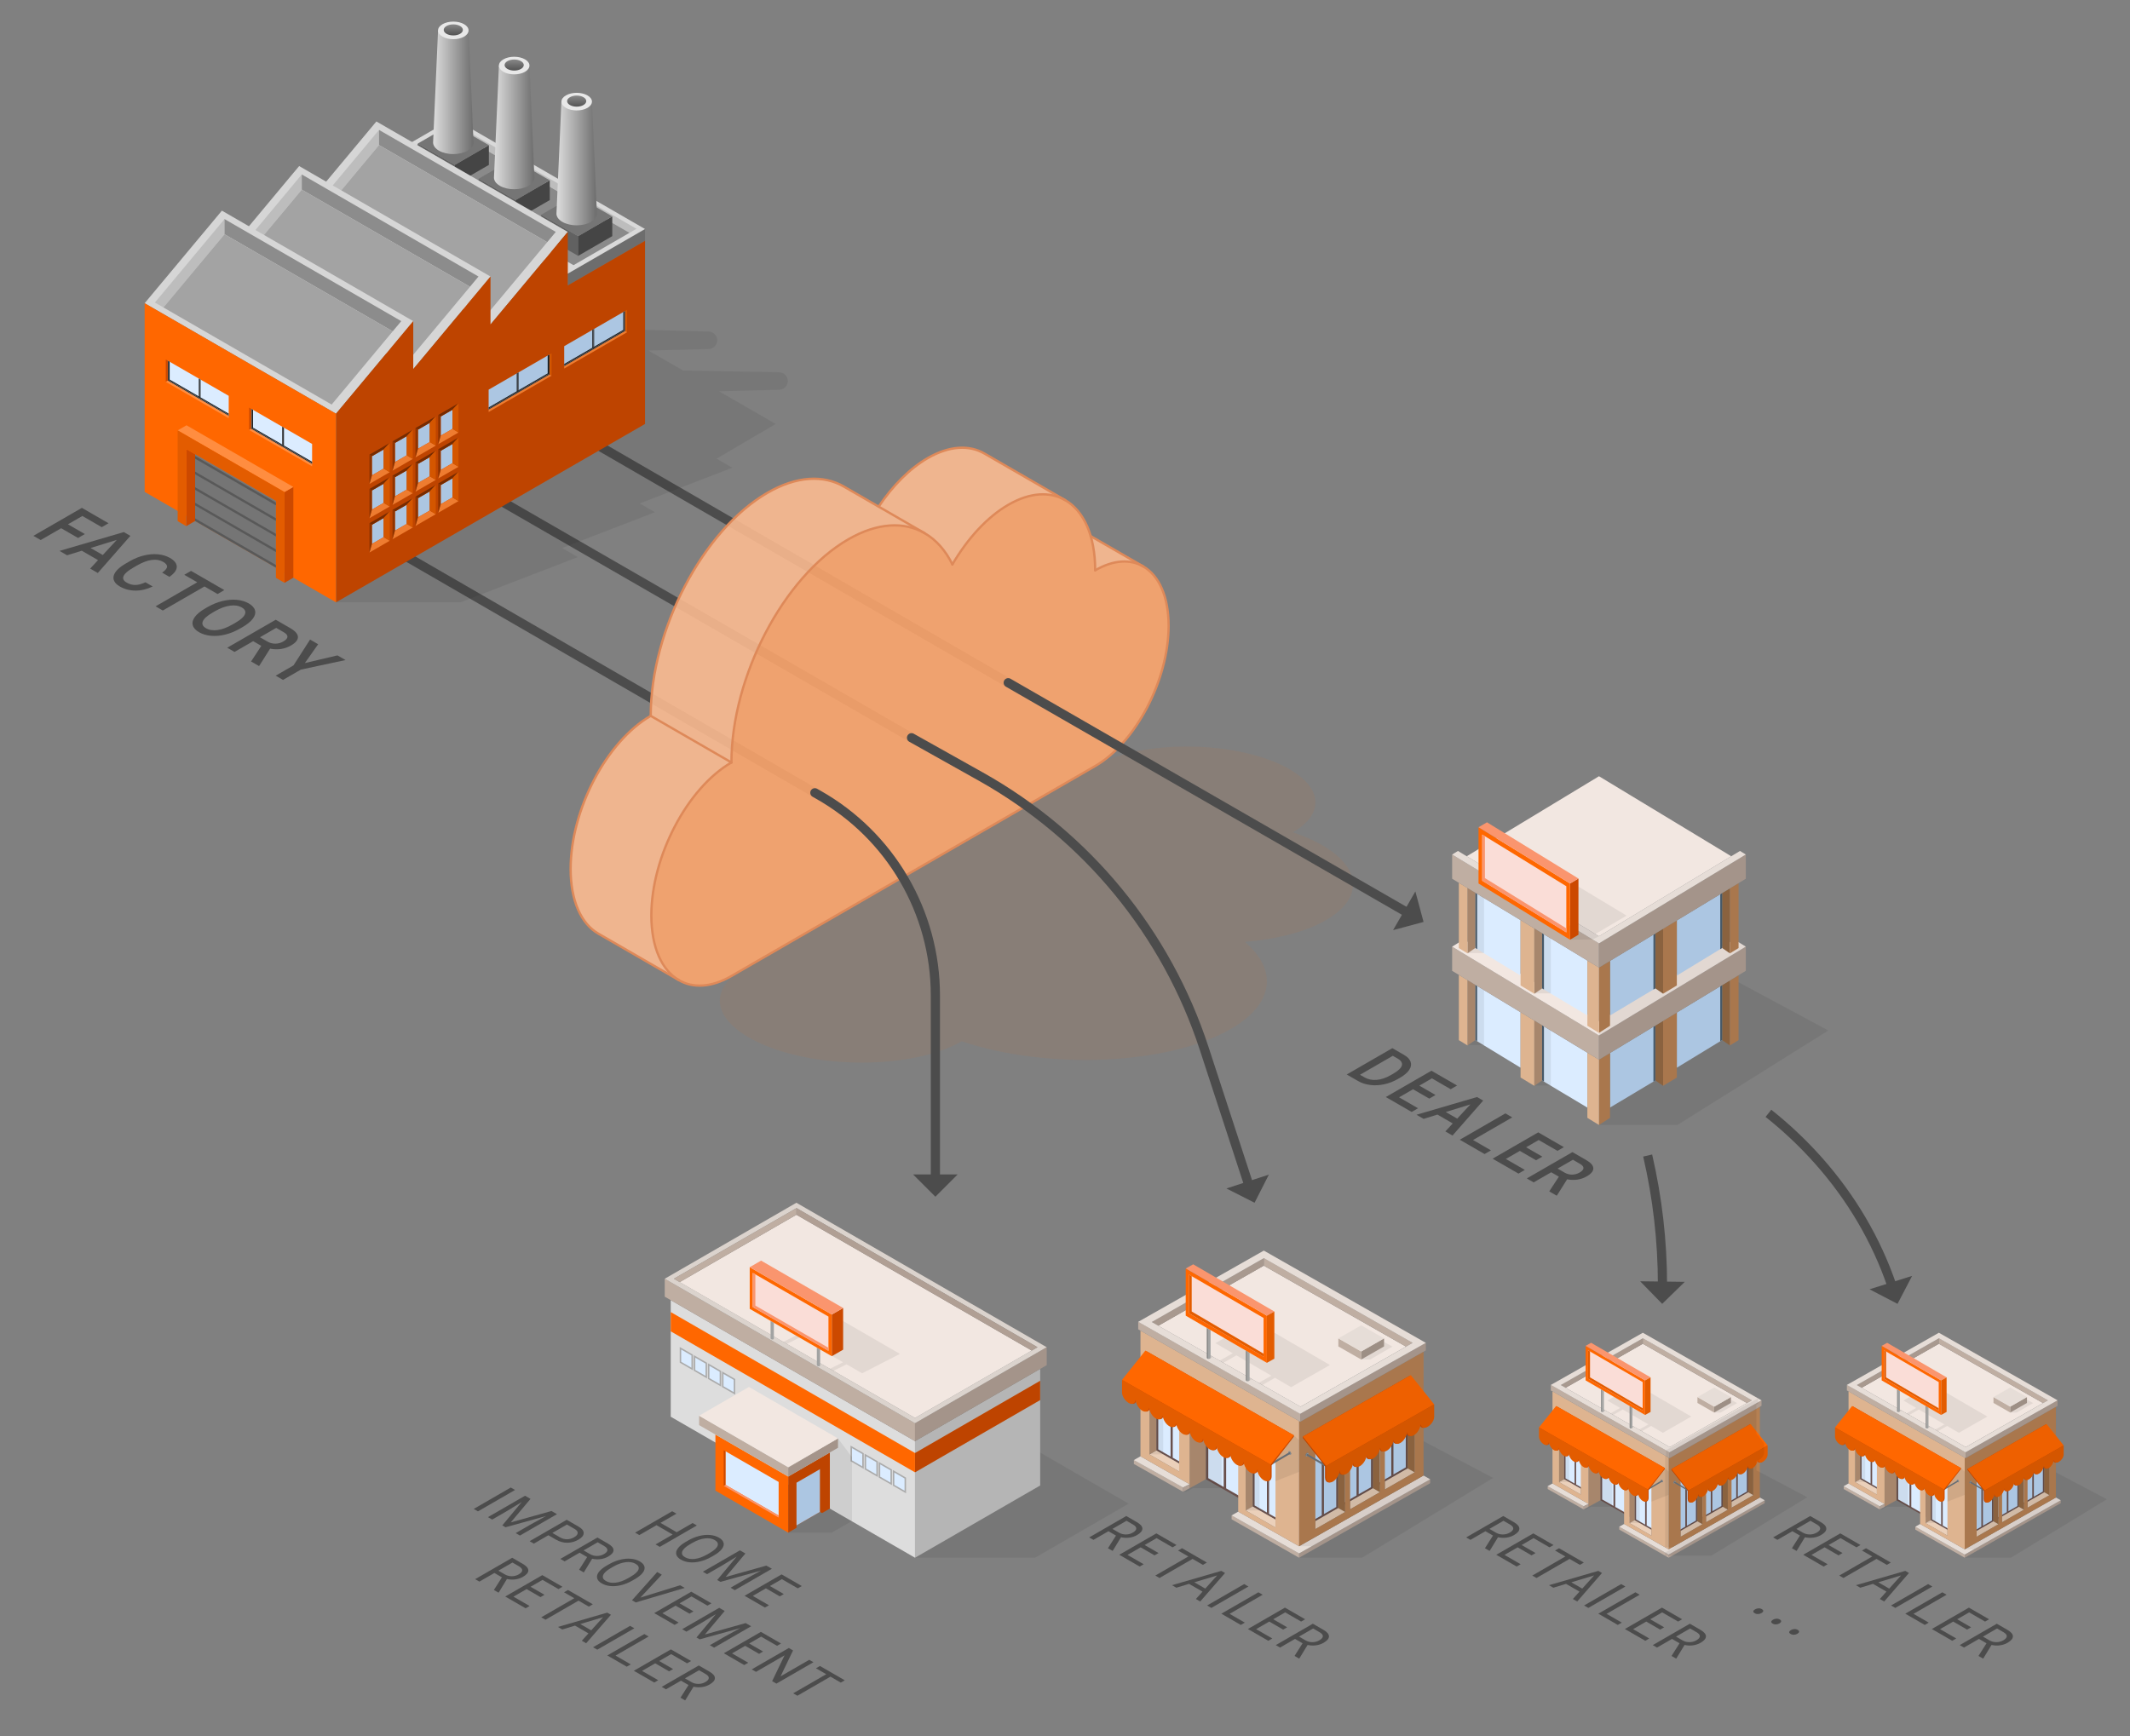 <?xml version="1.0" encoding="utf-8"?>
<svg version="1.0" xmlns="http://www.w3.org/2000/svg" xmlns:xlink="http://www.w3.org/1999/xlink" x="0px" y="0px" width="920px"
	 height="750px" viewBox="0 0 920 750" enable-background="new 0 0 920 750" xml:space="preserve">
<rect x="0" y="0" width="920" height="750" fill="#808080" stroke="none"/>
<rect fill="none" width="920" height="750"/>
<line fill="none" stroke="#4C4C4C" stroke-width="3.969" stroke-miterlimit="10" x1="250.263" y1="187.729" x2="435.471" y2="294.948"/>
<line fill="none" stroke="#4C4C4C" stroke-width="3.969" stroke-miterlimit="10" x1="205.437" y1="210.139" x2="393.713" y2="318.719"/>
<line fill="none" stroke="#4C4C4C" stroke-width="3.969" stroke-miterlimit="10" x1="166.748" y1="235.373" x2="351.956" y2="342.49"/>
<path opacity="0.07" fill="#FF6700" d="M537.724,406.921c14.049,12.048,12.828,26.608-6.024,37.566
	c-26.747,15.547-78.838,17.952-116.347,5.37c-18.341,10.661-54.06,12.31-79.781,3.682c-25.721-8.627-32.726-24.264-14.385-34.925
	l151.85-87.671c16.813-9.773,49.555-11.284,73.132-3.375c23.577,7.908,29.061,22.242,12.248,32.014
	c27.864,9.346,34.345,26.286,14.475,37.835C564.033,402.568,551.44,405.775,537.724,406.921z"/>
<polygon fill="#69504C" points="512.682,634.212 512.682,599.504 499.459,591.933 499.459,626.641"/>
<polygon fill="#DBECFF" points="506.532,596.922 506.532,629.751 511.862,632.803 511.862,599.974"/>
<polygon fill="#DBECFF" points="505.609,596.393 500.279,593.342 500.279,626.171 505.609,629.223"/>
<polygon fill="#EBD0BA" points="496.476,628.336 509.31,635.714 509.31,632.281 499.459,626.628"/>
<polygon fill="#69504C" points="520.839,639.058 538.762,649.32 538.762,610.138 520.839,599.876"/>
<polygon fill="#DBECFF" points="528.553,604.293 521.88,600.473 521.88,638.589 528.553,642.409"/>
<polygon fill="#DBECFF" points="529.599,604.892 529.599,643.008 537.721,647.659 537.721,609.542"/>
<polygon fill="#B39074" points="520.839,599.876 513.837,603.735 513.837,642.929 520.839,639.058"/>
<polygon fill="#69504C" points="554.285,658.42 554.285,623.713 541.062,616.142 541.062,650.849"/>
<polygon fill="#DBECFF" points="547.213,620.602 541.882,617.55 541.882,650.38 547.213,653.432"/>
<polygon fill="#DBECFF" points="548.135,621.13 548.135,653.96 553.465,657.012 553.465,624.182"/>
<polygon fill="#B39074" points="538.079,652.544 541.062,650.837 541.062,616.164 538.079,617.872"/>
<polygon fill="#B39074" points="496.476,628.336 499.459,626.628 499.459,591.955 496.476,593.663"/>
<polygon fill="#EBD0BA" points="538.079,652.544 550.914,659.923 550.914,656.49 541.062,650.837"/>
<polygon fill="#BFAEA2" points="510.989,642.626 489.749,630.753 489.749,632.456 510.989,644.466"/>
<polygon fill="#E6DDD7" points="513.838,641.239 492.599,629.148 489.749,630.779 510.989,642.626"/>
<polygon fill="#B09F94" points="561.104,671.106 561.104,672.97 617.72,640.761 617.72,639.058"/>
<polygon fill="#BFAEA2" points="561.104,671.106 531.961,654.658 531.961,656.362 561.104,672.97"/>
<polygon fill="#E6DDD7" points="614.871,637.453 561.104,668.002 534.81,653.054 531.961,654.685 561.104,671.106 617.72,639.084"/>
<polygon fill="#69504C" points="594.786,641.972 594.786,607.264 608.009,599.693 608.009,634.401"/>
<polygon fill="#B8D4F2" points="600.936,604.682 595.606,607.734 595.606,640.563 600.936,637.511"/>
<polygon fill="#B8D4F2" points="601.859,604.154 601.859,636.983 607.189,633.931 607.189,601.102"/>
<polygon fill="#946943" points="610.992,636.096 608.009,634.388 608.009,599.715 610.992,601.423"/>
<polygon fill="#E0C7B2" points="610.992,636.096 598.158,643.474 598.158,640.041 608.009,634.388"/>
<polygon fill="#69504C" points="579.774,650.535 579.774,615.827 592.997,608.256 592.997,642.964"/>
<polygon fill="#B8D4F2" points="585.924,613.245 580.594,616.297 580.594,649.126 585.924,646.074"/>
<polygon fill="#B8D4F2" points="586.847,612.717 586.847,645.546 592.177,642.494 592.177,609.665"/>
<polygon fill="#946943" points="595.98,644.659 592.997,642.951 592.997,608.278 595.98,609.986"/>
<polygon fill="#E0C7B2" points="595.98,644.659 583.145,652.037 583.145,648.604 592.997,642.951"/>
<polygon fill="#69504C" points="564.761,659.098 564.761,624.391 577.985,616.819 577.985,651.527"/>
<polygon fill="#B8D4F2" points="571.834,621.28 571.834,654.109 577.165,651.057 577.165,618.228"/>
<polygon fill="#B8D4F2" points="570.912,621.808 565.581,624.86 565.581,657.69 570.912,654.638"/>
<polygon fill="#946943" points="580.968,653.222 577.985,651.514 577.985,616.842 580.968,618.549"/>
<polygon fill="#E0C7B2" points="580.968,653.222 568.133,660.6 568.133,657.167 577.985,651.514"/>
<path fill="#B58053" d="M561.617,614.211l-0.513-0.289v54.08l53.767-30.549v-53.515L561.617,614.211z M580.968,653.222
	l-12.834,7.379v-34.695l12.834-7.356V653.222z M595.98,644.659l-12.834,7.378v-34.695l12.834-7.356V644.659z M610.992,636.096
	l-12.834,7.379v-34.695l12.834-7.356V636.096z"/>
<path fill="#DEB490" d="M492.599,574.851v54.297l21.239,12.091l0.001-37.504l20.972,12.156v32.819v4.344l26.294,14.948v-54.08
	L492.599,574.851z M509.31,635.714l-12.834-7.379v-34.673l12.851,7.452L509.31,635.714z M550.914,659.923l-12.834-7.379v-34.672
	l12.834,7.356V659.923z"/>
<rect x="538.079" y="617.872" opacity="0.07" width="5.943" height="34.673"/>
<rect x="496.476" y="593.663" opacity="0.07" width="5.943" height="34.673"/>
<polygon opacity="0.07" points="513.837,603.735 513.837,641.239 510.989,642.626 510.989,644.466 510.99,644.466 510.989,644.466 
	512.414,644.466 515.263,642.929 527.638,642.929 527.638,603.747"/>
<polygon fill="#F2E7E1" points="561.715,607.731 607.275,581.768 545.854,546.786 500.294,572.759"/>
<polygon fill="#B09F94" points="561.617,610.788 561.617,614.211 615.852,583.379 615.852,580.143"/>
<polygon fill="#BFAEA2" points="561.617,610.788 491.619,571.031 491.619,574.293 561.617,614.211"/>
<polygon fill="#A8998F" points="500.315,572.755 545.875,546.782 545.898,543.533 497.452,571.125"/>
<polygon fill="#BFAEA2" points="607.296,581.764 545.875,546.782 545.898,543.533 610.106,580.117"/>
<path fill="#E6DDD7" d="M545.885,540.285l-0.011,0.007l-0.011-0.007l-54.243,30.772l69.948,39.755l54.284-30.669L545.885,540.285z
		M561.736,607.727l-64.271-36.594l48.41-27.587l64.271,36.594L561.736,607.727z"/>
<path fill="#6D747A" d="M556.53,627.361c0,0.366,0.259,0.811,0.578,0.993c0.319,0.183,0.578,0.035,0.578-0.331
	s-0.259-0.811-0.578-0.993C556.789,626.847,556.53,626.995,556.53,627.361z"/>
<path fill="#96A0A8" d="M556.404,627.443c0,0.366,0.259,0.81,0.578,0.993c0.319,0.183,0.578,0.035,0.578-0.331
	s-0.259-0.811-0.578-0.993C556.663,626.929,556.404,627.077,556.404,627.443z"/>
<path fill="#6D747A" d="M557.332,627.938c0-0.181-0.128-0.402-0.287-0.493c-0.087-0.05-0.163-0.046-0.215-0.006l-0.002-0.004
	l-8.422,4.951l0.423,0.686l8.42-4.95l-0.001-0.001C557.3,628.093,557.332,628.029,557.332,627.938z"/>
<path fill="#CC4900" d="M495.249,583.768l-10.153,12.56c0,0,0,2.809,0,4.697s1.305,4.165,2.916,5.087
	c1.534,0.878,2.788,0.207,2.904-1.49l0.023,0.013c0.116,1.83,1.37,3.937,2.904,4.815c1.522,0.871,2.77,0.219,2.903-1.449
	l0.026,0.015c0.133,1.819,1.381,3.901,2.902,4.772c1.51,0.864,2.751,0.23,2.901-1.408l0.03,0.017
	c0.149,1.809,1.391,3.865,2.901,4.729c1.497,0.857,2.729,0.239,2.895-1.369l0.041,0.024c0.166,1.798,1.398,3.827,2.895,4.684
	c1.485,0.85,2.708,0.248,2.89-1.33l0.052,0.03c0.182,1.787,1.405,3.788,2.89,4.638c1.472,0.843,2.686,0.258,2.884-1.291
	l0.063,0.037c0.198,1.775,1.412,3.75,2.884,4.593c1.46,0.836,2.665,0.267,2.879-1.252l0.074,0.043
	c0.214,1.763,1.419,3.712,2.879,4.548c1.447,0.829,2.645,0.277,2.873-1.213l0.085,0.049c0.229,1.751,1.426,3.674,2.873,4.503
	c1.435,0.822,2.625,0.287,2.868-1.174l0.096,0.056c0.243,1.739,1.433,3.636,2.868,4.457c1.422,0.814,2.605,0.297,2.862-1.135
	l0.107,0.062c0.257,1.727,1.44,3.598,2.862,4.412c1.575,0.902,2.877,0.169,2.932-1.629v-4.827l9.583-12.338v-0.638L495.249,583.768z"/>
<polygon fill="#FF6700" points="548.775,632.72 558.841,620.068 494.724,583.468 484.629,596.121"/>
<path fill="#E35C00" d="M484.629,596.121v5.436c0,1.774,1.464,3.723,2.916,4.555c1.456,0.833,2.658,0.271,2.877-1.239l0.078,0.044
	c0.218,1.76,1.421,3.7,2.877,4.533c1.459,0.835,2.664,0.268,2.878-1.249l0.075,0.043c0.214,1.763,1.419,3.71,2.878,4.546
	c1.462,0.837,2.67,0.265,2.88-1.26l0.072,0.041c0.21,1.766,1.417,3.721,2.88,4.558c1.466,0.839,2.676,0.263,2.881-1.271
	l0.069,0.039c0.206,1.769,1.416,3.731,2.881,4.571c1.469,0.841,2.681,0.26,2.883-1.282l0.066,0.037
	c0.202,1.772,1.414,3.742,2.883,4.583c1.473,0.843,2.687,0.257,2.884-1.292l0.063,0.036c0.197,1.776,1.412,3.752,2.884,4.595
	c1.476,0.845,2.693,0.255,2.886-1.303l0.06,0.034c0.193,1.779,1.41,3.763,2.886,4.608c1.48,0.847,2.699,0.252,2.888-1.314
	l0.057,0.032c0.189,1.782,1.408,3.773,2.887,4.62c1.483,0.849,2.705,0.25,2.889-1.324l0.053,0.031
	c0.184,1.785,1.406,3.784,2.889,4.633c1.486,0.851,2.711,0.247,2.89-1.335l0.05,0.029c0.18,1.788,1.404,3.794,2.891,4.645
	c1.49,0.853,2.74,0.244,2.916-1.346v-5.434L484.629,596.121z"/>
<path fill="#6D747A" d="M565.047,628.028c0,0.366-0.259,0.811-0.578,0.993c-0.32,0.183-0.578,0.035-0.578-0.331
	c0-0.366,0.259-0.81,0.578-0.993C564.788,627.514,565.047,627.662,565.047,628.028z"/>
<path fill="#96A0A8" d="M565.173,628.11c0,0.366-0.259,0.811-0.578,0.993c-0.319,0.183-0.578,0.035-0.578-0.331
	c0-0.366,0.259-0.81,0.578-0.993C564.914,627.596,565.173,627.744,565.173,628.11z"/>
<path fill="#6D747A" d="M564.746,628.106c-0.053-0.04-0.128-0.044-0.215,0.006c-0.158,0.091-0.287,0.311-0.287,0.493
	c0,0.091,0.032,0.155,0.085,0.184l-0.001,0.001l8.42,4.95l0.423-0.686L564.746,628.106z"/>
<path fill="#CC4900" d="M618.958,611.866c0.016-0.157,0.028-0.312,0.028-0.464c0-2.238,0.036-4.503,0.036-4.503l-10.005-12.63
	l-46.282,26.365v0.638l9.583,12.118v5.033l0.022,0.014c0.055,1.799,1.335,2.531,2.91,1.629c1.426-0.816,2.61-2.695,2.864-4.425
	l0.104-0.06c0.253,1.44,1.438,1.963,2.864,1.146c1.442-0.826,2.636-2.738,2.871-4.484l0.09-0.052
	c0.234,1.478,1.429,2.023,2.871,1.197c1.458-0.835,2.663-2.781,2.878-4.543l0.075-0.044c0.215,1.516,1.42,2.083,2.878,1.248
	c1.475-0.844,2.69-2.825,2.885-4.602l0.061-0.035c0.195,1.555,1.411,2.143,2.885,1.299c1.491-0.854,2.718-2.869,2.892-4.662
	l0.046-0.027c0.174,1.594,1.401,2.204,2.892,1.35c1.507-0.863,2.747-2.914,2.9-4.721l0.032-0.019
	c0.152,1.633,1.392,2.264,2.9,1.401c1.523-0.872,2.772-2.957,2.903-4.778l0.049-0.028c0.21,1.526,1.417,2.099,2.88,1.261
	c1.479-0.847,2.698-2.836,2.887-4.618l0.012-0.007L618.958,611.866z"/>
<polygon fill="#FF6700" points="572.801,633.287 562.735,620.635 609.358,594.076 619.453,606.728"/>
<path fill="#E35C00" d="M619.453,606.728l-46.651,26.559v5.448l0.024-0.013c0.176,1.59,1.402,2.199,2.892,1.346
	c1.484-0.85,2.707-2.851,2.889-4.637l0.052-0.03c0.183,1.577,1.405,2.178,2.89,1.328c1.479-0.847,2.697-2.836,2.887-4.617
	l0.057-0.033c0.19,1.564,1.408,2.157,2.887,1.311c1.473-0.844,2.688-2.821,2.885-4.597l0.062-0.035
	c0.197,1.55,1.412,2.137,2.885,1.293c1.467-0.84,2.678-2.806,2.882-4.576l0.067-0.038c0.204,1.537,1.415,2.116,2.882,1.276
	c1.462-0.837,2.669-2.791,2.88-4.556l0.072-0.041c0.211,1.524,1.418,2.095,2.88,1.258c1.456-0.834,2.66-2.775,2.877-4.536
	l0.077-0.044c0.218,1.511,1.421,2.074,2.877,1.241c1.451-0.831,2.65-2.761,2.875-4.515l0.124-0.07c0.306,1.328,1.457,1.788,2.833,1
	c1.507-0.863,2.771-2.472,2.916-4.222V606.728z"/>
<polygon fill="#A8998F" points="587.934,587.335 597.804,581.684 597.804,578.214 587.934,583.865"/>
<polygon fill="#BFAEA2" points="578.064,581.684 587.934,587.335 587.934,583.865 578.064,578.214"/>
<polygon fill="#E6DDD7" points="587.934,583.864 597.804,578.214 587.934,572.564 578.064,578.214"/>
<polygon opacity="0.07" points="587.934,587.335 591.78,587.335 601.402,581.764 597.804,579.746 597.804,578.214 587.934,583.865"/>
<polygon opacity="0.07" points="522.881,585.604 521.425,586.303 522.637,586.993 523.977,586.228"/>
<polygon opacity="0.07" points="539.732,595.198 538.277,595.898 539.489,596.588 540.828,595.822"/>
<polygon opacity="0.07" points="541.711,570.684 524.97,580.267 532.475,584.631 526.793,587.831 528.416,588.755 534.034,585.537 
	549.159,594.332 543.644,597.425 545.267,598.35 550.715,595.236 557.675,599.283 574.417,589.7"/>
<path fill="#A2A3A2" d="M522.879,586.406V574.63l-1.044-0.608v11.796v0.634v0.634c0.278,0.057,0.585,0.001,0.802-0.17
	C522.815,586.775,522.895,586.588,522.879,586.406z"/>
<path fill="#898A89" d="M521.212,573.659v12.792c0,0.168,0.082,0.336,0.245,0.464c0.109,0.085,0.24,0.142,0.378,0.17v-0.634v-0.634
	v-11.796L521.212,573.659z"/>
<path fill="#A2A3A2" d="M539.73,596.078v-11.65l-1.044-0.608v11.67v0.634v0.634c0.277,0.057,0.585,0.001,0.802-0.17
	C539.666,596.448,539.746,596.261,539.73,596.078z"/>
<path fill="#898A89" d="M538.063,583.468v12.656c0,0.168,0.081,0.336,0.245,0.464c0.109,0.085,0.24,0.142,0.378,0.17v-0.634v-0.634
	v-11.67L538.063,583.468z"/>
<polygon fill="#FF6700" points="512.138,568.383 547.19,588.765 547.19,568.384 512.138,548.001"/>
<polygon fill="#FADDD7" points="545.769,569.383 513.56,550.653 513.56,567.384 545.769,586.113"/>
<polygon fill="#FA956E" points="547.19,568.383 550.424,566.591 515.371,546.209 512.138,548.001"/>
<polygon fill="#E35C00" points="514.723,551.329 514.723,566.591 545.769,584.814 545.769,586.113 513.56,567.384 513.56,550.653"/>
<polygon fill="#E35C00" points="547.19,588.765 550.424,586.972 550.424,566.591 547.19,568.384"/>
<polygon fill="#B09F94" points="513.838,641.239 510.989,642.626 510.989,644.466 513.837,642.929"/>
<path opacity="0.07" d="M614.88,622.622l-0.001-5.753c0.102-0.005,0.208-0.018,0.316-0.04c0.402,0.016,0.857-0.104,1.342-0.382
	c1.507-0.863,2.771-2.472,2.916-4.222v-5.499l-4.578-5.737l-0.004-17.053l0.981-0.559v-3.236l-54.235,30.645v3.423l-0.513-0.289
	v54.08h5.483l-5.483,3.104v1.864h27.227l56.576-34.485L614.88,622.622z"/>
<polygon opacity="0.07" points="549.565,632.64 550.914,631.847 550.914,639.89 561.105,635.887 561.104,622.189 558.841,620.068 
	558.841,620.706"/>
<polygon fill="#69504C" points="685.274,644.578 685.274,619.154 675.588,613.609 675.588,639.033"/>
<polygon fill="#DBECFF" points="680.769,617.263 680.769,641.311 684.673,643.547 684.673,619.498"/>
<polygon fill="#DBECFF" points="680.093,616.876 676.188,614.64 676.188,638.689 680.093,640.924"/>
<polygon fill="#EBD0BA" points="673.403,640.274 682.804,645.679 682.804,643.164 675.588,639.023"/>
<polygon fill="#69504C" points="691.249,648.129 704.378,655.646 704.378,626.944 691.249,619.427"/>
<polygon fill="#DBECFF" points="696.9,622.662 692.012,619.864 692.012,647.785 696.9,650.583"/>
<polygon fill="#DBECFF" points="697.667,623.101 697.667,651.022 703.616,654.429 703.616,626.508"/>
<polygon fill="#B39074" points="691.249,619.427 686.121,622.254 686.121,650.964 691.249,648.129"/>
<polygon fill="#69504C" points="715.75,662.312 715.75,636.888 706.063,631.342 706.063,656.766"/>
<polygon fill="#DBECFF" points="710.569,634.609 706.664,632.374 706.664,656.422 710.569,658.658"/>
<polygon fill="#DBECFF" points="711.244,634.996 711.244,659.045 715.149,661.28 715.149,637.232"/>
<polygon fill="#B39074" points="703.878,658.008 706.063,656.757 706.063,631.358 703.878,632.609"/>
<polygon fill="#B39074" points="673.403,640.274 675.588,639.023 675.588,613.625 673.403,614.876"/>
<polygon fill="#EBD0BA" points="703.878,658.008 713.28,663.413 713.28,660.898 706.063,656.757"/>
<polygon fill="#BFAEA2" points="684.034,650.742 668.476,642.045 668.476,643.293 684.034,652.09"/>
<polygon fill="#E6DDD7" points="686.121,649.727 670.563,640.869 668.476,642.064 684.034,650.742"/>
<polygon fill="#B09F94" points="720.744,671.604 720.744,672.97 762.217,649.376 762.217,648.129"/>
<polygon fill="#BFAEA2" points="720.744,671.604 699.396,659.556 699.396,660.804 720.744,672.97"/>
<polygon fill="#E6DDD7" points="760.13,646.953 720.744,669.331 701.484,658.381 699.396,659.576 720.744,671.604 762.217,648.148"/>
<polygon fill="#69504C" points="745.417,650.263 745.417,624.839 755.104,619.293 755.104,644.717"/>
<polygon fill="#B8D4F2" points="749.923,622.947 746.018,625.183 746.018,649.231 749.923,646.996"/>
<polygon fill="#B8D4F2" points="750.598,622.56 750.598,646.609 754.503,644.373 754.503,620.325"/>
<polygon fill="#946943" points="757.289,645.959 755.104,644.708 755.104,619.309 757.289,620.56"/>
<polygon fill="#E0C7B2" points="757.289,645.959 747.887,651.364 747.887,648.849 755.104,644.708"/>
<polygon fill="#69504C" points="734.42,656.536 734.42,631.112 744.107,625.566 744.107,650.99"/>
<polygon fill="#B8D4F2" points="738.926,629.22 735.021,631.455 735.021,655.504 738.926,653.268"/>
<polygon fill="#B8D4F2" points="739.602,628.833 739.602,652.881 743.506,650.646 743.506,626.597"/>
<polygon fill="#946943" points="746.292,652.231 744.107,650.98 744.107,625.582 746.292,626.833"/>
<polygon fill="#E0C7B2" points="746.292,652.231 736.89,657.636 736.89,655.121 744.107,650.98"/>
<polygon fill="#69504C" points="723.424,662.808 723.424,637.384 733.11,631.838 733.11,657.262"/>
<polygon fill="#B8D4F2" points="728.605,635.105 728.605,659.154 732.509,656.919 732.509,632.87"/>
<polygon fill="#B8D4F2" points="727.929,635.492 724.024,637.728 724.024,661.777 727.929,659.541"/>
<polygon fill="#946943" points="735.295,658.504 733.11,657.253 733.11,631.854 735.295,633.106"/>
<polygon fill="#E0C7B2" points="735.295,658.504 725.894,663.909 725.894,661.394 733.11,657.253"/>
<path fill="#B58053" d="M721.12,629.927l-0.376-0.212v39.615l39.386-22.378v-39.201L721.12,629.927z M735.295,658.504l-9.401,5.405
	v-25.415l9.401-5.389V658.504z M746.292,652.231l-9.402,5.405v-25.415l9.402-5.389V652.231z M757.289,645.959l-9.401,5.405v-25.415
	l9.401-5.389V645.959z"/>
<path fill="#DEB490" d="M670.563,601.095v39.774l15.558,8.857l0.001-27.472l15.362,8.904v24.04v3.182l19.261,10.95v-39.615
	L670.563,601.095z M682.804,645.679l-9.401-5.405v-25.399l9.414,5.458L682.804,645.679z M713.28,663.413l-9.401-5.405v-25.398
	l9.401,5.389V663.413z"/>
<rect x="703.878" y="632.609" opacity="0.07" width="4.354" height="25.398"/>
<rect x="673.403" y="614.876" opacity="0.07" width="4.354" height="25.398"/>
<polygon opacity="0.07" points="686.121,622.254 686.121,649.726 684.034,650.742 684.034,652.09 684.035,652.09 684.034,652.09 
	685.078,652.09 687.164,650.964 696.23,650.964 696.23,622.263"/>
<polygon fill="#F2E7E1" points="721.192,625.18 754.566,606.162 709.573,580.537 676.2,599.563"/>
<polygon fill="#B09F94" points="721.12,627.42 721.12,629.927 760.849,607.342 760.849,604.972"/>
<polygon fill="#BFAEA2" points="721.12,627.42 669.845,598.297 669.845,600.687 721.12,629.927"/>
<polygon fill="#A8998F" points="676.215,599.56 709.589,580.534 709.605,578.154 674.118,598.366"/>
<polygon fill="#BFAEA2" points="754.581,606.159 709.589,580.534 709.605,578.154 756.64,604.953"/>
<path fill="#E6DDD7" d="M709.596,575.775l-0.008,0.005l-0.008-0.005l-39.735,22.542l51.239,29.121l39.765-22.466L709.596,575.775z
		M721.207,625.177l-47.08-26.806l35.462-20.208l47.08,26.806L721.207,625.177z"/>
<path fill="#6D747A" d="M717.394,639.56c0,0.268,0.19,0.594,0.424,0.728c0.234,0.134,0.424,0.025,0.424-0.242
	s-0.19-0.594-0.424-0.728S717.394,639.292,717.394,639.56z"/>
<path fill="#96A0A8" d="M717.302,639.62c0,0.268,0.19,0.594,0.424,0.728c0.234,0.134,0.424,0.025,0.424-0.242
	s-0.19-0.594-0.424-0.728C717.491,639.244,717.302,639.352,717.302,639.62z"/>
<path fill="#6D747A" d="M717.982,639.983c0-0.133-0.094-0.294-0.21-0.361c-0.064-0.037-0.119-0.034-0.158-0.004l-0.002-0.003
	l-6.17,3.627l0.31,0.503l6.168-3.626l-0.001-0.001C717.958,640.096,717.982,640.05,717.982,639.983z"/>
<path fill="#CC4900" d="M672.504,607.627l-7.437,9.201c0,0,0,2.058,0,3.44c0,1.383,0.956,3.051,2.136,3.727
	c1.124,0.643,2.043,0.152,2.127-1.091l0.017,0.01c0.085,1.34,1.004,2.884,2.127,3.527c1.115,0.638,2.029,0.16,2.126-1.061
	l0.019,0.011c0.097,1.333,1.011,2.858,2.126,3.496c1.106,0.633,2.016,0.169,2.125-1.031l0.022,0.013
	c0.109,1.325,1.019,2.831,2.125,3.464c1.097,0.628,1.999,0.175,2.121-1.003l0.03,0.017c0.122,1.317,1.024,2.803,2.121,3.431
	c1.088,0.623,1.983,0.182,2.117-0.974l0.038,0.022c0.134,1.309,1.029,2.775,2.117,3.398c1.078,0.617,1.968,0.189,2.113-0.946
	l0.046,0.027c0.145,1.3,1.034,2.747,2.113,3.365c1.069,0.612,1.953,0.196,2.109-0.917l0.054,0.031
	c0.156,1.292,1.039,2.719,2.109,3.331c1.06,0.607,1.938,0.203,2.105-0.889l0.062,0.036c0.167,1.283,1.045,2.691,2.105,3.298
	c1.051,0.602,1.923,0.21,2.101-0.86l0.07,0.041c0.178,1.274,1.05,2.663,2.101,3.265c1.042,0.596,1.908,0.218,2.097-0.832
	l0.078,0.045c0.189,1.265,1.055,2.635,2.097,3.232c1.154,0.661,2.107,0.124,2.148-1.194v-3.536l7.02-9.038v-0.467L672.504,607.627z"/>
<polygon fill="#FF6700" points="711.713,643.486 719.087,634.218 672.12,607.408 664.725,616.676"/>
<path fill="#E35C00" d="M664.725,616.676v3.982c0,1.3,1.072,2.727,2.136,3.337c1.066,0.61,1.947,0.198,2.107-0.907l0.057,0.032
	c0.16,1.289,1.041,2.71,2.107,3.321c1.069,0.612,1.951,0.196,2.108-0.915l0.055,0.031c0.157,1.291,1.04,2.718,2.109,3.33
	c1.071,0.613,1.956,0.194,2.11-0.923l0.052,0.03c0.154,1.294,1.038,2.726,2.11,3.339c1.074,0.615,1.96,0.192,2.111-0.931
	l0.05,0.029c0.151,1.296,1.037,2.733,2.111,3.348c1.076,0.616,1.964,0.19,2.112-0.939l0.048,0.027
	c0.148,1.298,1.036,2.741,2.112,3.357c1.079,0.618,1.968,0.188,2.113-0.947l0.046,0.026c0.145,1.301,1.034,2.749,2.113,3.366
	c1.081,0.619,1.973,0.187,2.114-0.955l0.044,0.025c0.141,1.303,1.033,2.756,2.114,3.375c1.084,0.621,1.977,0.185,2.115-0.962
	l0.041,0.024c0.138,1.305,1.031,2.764,2.115,3.384c1.086,0.622,1.981,0.183,2.116-0.97l0.039,0.022
	c0.135,1.308,1.03,2.772,2.116,3.394c1.089,0.623,1.985,0.181,2.117-0.978l0.037,0.021c0.132,1.31,1.029,2.779,2.117,3.403
	c1.091,0.625,2.007,0.179,2.136-0.986v-3.981L664.725,616.676z"/>
<path fill="#6D747A" d="M723.633,640.049c0,0.268-0.19,0.594-0.424,0.728c-0.234,0.134-0.424,0.025-0.424-0.242
	c0-0.268,0.19-0.594,0.424-0.728C723.443,639.672,723.633,639.781,723.633,640.049z"/>
<path fill="#96A0A8" d="M723.725,640.109c0,0.268-0.19,0.594-0.424,0.728c-0.234,0.134-0.424,0.025-0.424-0.243
	c0-0.268,0.19-0.594,0.424-0.728C723.535,639.732,723.725,639.841,723.725,640.109z"/>
<path fill="#6D747A" d="M723.413,640.106c-0.039-0.029-0.094-0.032-0.158,0.004c-0.116,0.066-0.21,0.228-0.21,0.361
	c0,0.067,0.024,0.113,0.062,0.135l-0.001,0.001l6.168,3.626l0.31-0.503L723.413,640.106z"/>
<path fill="#CC4900" d="M763.124,628.21c0.012-0.115,0.02-0.229,0.02-0.34c0-1.64,0.026-3.298,0.026-3.298l-7.329-9.252
	l-33.903,19.313v0.467l7.02,8.877v3.687l0.016,0.01c0.041,1.318,0.978,1.854,2.132,1.194c1.044-0.598,1.912-1.974,2.098-3.241
	l0.076-0.044c0.185,1.055,1.053,1.438,2.098,0.84c1.056-0.605,1.931-2.005,2.103-3.285l0.066-0.038
	c0.172,1.083,1.047,1.482,2.103,0.877c1.068-0.612,1.951-2.037,2.108-3.328l0.055-0.032c0.157,1.111,1.04,1.526,2.108,0.914
	c1.08-0.619,1.971-2.069,2.114-3.371l0.045-0.026c0.143,1.139,1.033,1.57,2.114,0.952c1.092-0.625,1.991-2.102,2.119-3.415
	l0.034-0.02c0.127,1.167,1.026,1.614,2.119,0.989c1.104-0.632,2.012-2.134,2.124-3.458l0.023-0.014
	c0.112,1.196,1.02,1.658,2.124,1.026c1.116-0.639,2.031-2.166,2.126-3.5l0.036-0.021c0.154,1.118,1.038,1.537,2.11,0.924
	c1.083-0.62,1.976-2.078,2.115-3.383l0.009-0.005L763.124,628.21z"/>
<polygon fill="#FF6700" points="729.313,643.901 721.94,634.633 756.092,615.178 763.486,624.446"/>
<path fill="#E35C00" d="M763.486,624.446l-34.173,19.455v3.991l0.017-0.01c0.129,1.165,1.027,1.611,2.118,0.986
	c1.087-0.622,1.983-2.088,2.117-3.397l0.038-0.022c0.134,1.155,1.029,1.596,2.117,0.973c1.083-0.62,1.976-2.077,2.115-3.382
	l0.042-0.024c0.139,1.146,1.032,1.58,2.115,0.96c1.079-0.618,1.969-2.066,2.113-3.367l0.046-0.026
	c0.144,1.136,1.034,1.565,2.113,0.947c1.075-0.615,1.962-2.055,2.111-3.352l0.049-0.028c0.149,1.126,1.036,1.55,2.111,0.935
	c1.071-0.613,1.955-2.044,2.109-3.337l0.053-0.03c0.154,1.116,1.039,1.535,2.109,0.922c1.067-0.611,1.948-2.033,2.108-3.322
	l0.056-0.032c0.16,1.107,1.041,1.52,2.108,0.909c1.063-0.608,1.941-2.022,2.106-3.308l0.091-0.052
	c0.224,0.973,1.067,1.31,2.075,0.733c1.104-0.632,2.03-1.811,2.136-3.093V624.446z"/>
<polygon fill="#A8998F" points="740.398,610.24 747.628,606.101 747.628,603.559 740.398,607.698"/>
<polygon fill="#BFAEA2" points="733.168,606.101 740.398,610.24 740.398,607.698 733.168,603.559"/>
<polygon fill="#E6DDD7" points="740.398,607.698 747.628,603.559 740.398,599.42 733.168,603.559"/>
<polygon opacity="0.07" points="740.398,610.24 743.216,610.24 750.264,606.159 747.628,604.681 747.628,603.559 740.398,607.698"/>
<polygon opacity="0.07" points="692.745,608.972 691.679,609.484 692.567,609.99 693.548,609.429"/>
<polygon opacity="0.07" points="705.089,616 704.023,616.513 704.911,617.018 705.892,616.457"/>
<polygon opacity="0.07" points="706.539,598.043 694.275,605.063 699.773,608.259 695.61,610.603 696.8,611.28 700.915,608.923 
	711.995,615.366 707.954,617.632 709.144,618.309 713.134,616.028 718.233,618.993 730.496,611.973"/>
<path fill="#A2A3A2" d="M692.744,609.559v-8.626l-0.765-0.446v8.641v0.464v0.464c0.203,0.042,0.428,0.001,0.588-0.125
	C692.697,609.83,692.756,609.693,692.744,609.559z"/>
<path fill="#898A89" d="M691.523,600.222v9.371c0,0.123,0.06,0.246,0.179,0.34c0.079,0.063,0.176,0.104,0.277,0.125v-0.464v-0.464
	v-8.641L691.523,600.222z"/>
<path fill="#A2A3A2" d="M705.088,616.645v-8.534l-0.765-0.446v8.548v0.464v0.465c0.203,0.042,0.428,0.001,0.588-0.125
	C705.041,616.916,705.1,616.779,705.088,616.645z"/>
<path fill="#898A89" d="M703.867,607.408v9.271c0,0.123,0.06,0.246,0.179,0.34c0.079,0.062,0.176,0.104,0.277,0.125v-0.465v-0.464
	v-8.548L703.867,607.408z"/>
<polygon fill="#FF6700" points="684.876,596.357 710.552,611.288 710.552,596.358 684.876,581.427"/>
<polygon fill="#FADDD7" points="709.511,597.09 685.917,583.369 685.917,595.625 709.511,609.345"/>
<polygon fill="#FA956E" points="710.552,596.357 712.921,595.045 687.244,580.115 684.876,581.427"/>
<polygon fill="#E35C00" points="686.769,583.865 686.769,595.045 709.511,608.394 709.511,609.345 685.917,595.625 
	685.917,583.369"/>
<polygon fill="#E35C00" points="710.552,611.288 712.921,609.975 712.921,595.045 710.552,596.358"/>
<polygon fill="#B09F94" points="686.121,649.726 684.034,650.742 684.034,652.09 686.121,650.964"/>
<path opacity="0.07" d="M758.622,635.211l-0.001-4.214c0.075-0.003,0.152-0.013,0.232-0.029c0.294,0.011,0.628-0.076,0.983-0.28
	c1.104-0.632,2.03-1.811,2.136-3.093l0-4.028l-3.353-4.203l-0.003-12.492l0.718-0.41v-2.37l-39.729,22.449v2.507l-0.376-0.212
	v39.615h4.016l-4.016,2.274v1.365h19.944l41.443-25.261L758.622,635.211z"/>
<polygon opacity="0.07" points="712.292,643.428 713.28,642.847 713.28,648.738 720.745,645.806 720.744,635.772 719.087,634.218 
	719.087,634.685"/>
<polygon fill="#69504C" points="813.142,644.578 813.142,619.154 803.456,613.609 803.456,639.033"/>
<polygon fill="#DBECFF" points="808.637,617.263 808.637,641.311 812.541,643.547 812.541,619.498"/>
<polygon fill="#DBECFF" points="807.961,616.876 804.056,614.64 804.056,638.689 807.961,640.924"/>
<polygon fill="#EBD0BA" points="801.271,640.274 810.672,645.679 810.672,643.164 803.456,639.023"/>
<polygon fill="#69504C" points="819.117,648.129 832.246,655.646 832.246,626.944 819.117,619.427"/>
<polygon fill="#DBECFF" points="824.768,622.662 819.88,619.864 819.88,647.785 824.768,650.583"/>
<polygon fill="#DBECFF" points="825.534,623.101 825.534,651.022 831.484,654.429 831.484,626.508"/>
<polygon fill="#B39074" points="819.117,619.427 813.988,622.254 813.988,650.964 819.117,648.129"/>
<polygon fill="#69504C" points="843.617,662.312 843.617,636.888 833.931,631.342 833.931,656.766"/>
<polygon fill="#DBECFF" points="838.436,634.609 834.532,632.374 834.532,656.422 838.436,658.658"/>
<polygon fill="#DBECFF" points="839.112,634.996 839.112,659.045 843.017,661.28 843.017,637.232"/>
<polygon fill="#B39074" points="831.746,658.008 833.931,656.757 833.931,631.358 831.746,632.609"/>
<polygon fill="#B39074" points="801.271,640.274 803.456,639.023 803.456,613.625 801.271,614.876"/>
<polygon fill="#EBD0BA" points="831.746,658.008 841.148,663.413 841.148,660.898 833.931,656.757"/>
<polygon fill="#BFAEA2" points="811.902,650.742 796.343,642.045 796.343,643.293 811.902,652.09"/>
<polygon fill="#E6DDD7" points="813.989,649.727 798.431,640.869 796.343,642.064 811.902,650.742"/>
<polygon fill="#B09F94" points="848.612,671.604 848.612,672.97 890.085,649.376 890.085,648.129"/>
<polygon fill="#BFAEA2" points="848.612,671.604 827.264,659.556 827.264,660.804 848.612,672.97"/>
<polygon fill="#E6DDD7" points="887.998,646.953 848.612,669.331 829.351,658.381 827.264,659.576 848.612,671.604 
	890.085,648.148"/>
<polygon fill="#69504C" points="873.285,650.263 873.285,624.839 882.971,619.293 882.971,644.717"/>
<polygon fill="#B8D4F2" points="877.79,622.947 873.886,625.183 873.886,649.231 877.79,646.996"/>
<polygon fill="#B8D4F2" points="878.466,622.56 878.466,646.609 882.371,644.373 882.371,620.325"/>
<polygon fill="#946943" points="885.157,645.959 882.971,644.708 882.971,619.309 885.157,620.56"/>
<polygon fill="#E0C7B2" points="885.157,645.959 875.755,651.364 875.755,648.849 882.971,644.708"/>
<polygon fill="#69504C" points="862.288,656.536 862.288,631.112 871.975,625.566 871.975,650.99"/>
<polygon fill="#B8D4F2" points="866.794,629.22 862.889,631.455 862.889,655.504 866.794,653.268"/>
<polygon fill="#B8D4F2" points="867.469,628.833 867.469,652.881 871.374,650.646 871.374,626.597"/>
<polygon fill="#946943" points="874.16,652.231 871.975,650.98 871.975,625.582 874.16,626.833"/>
<polygon fill="#E0C7B2" points="874.16,652.231 864.758,657.636 864.758,655.121 871.975,650.98"/>
<polygon fill="#69504C" points="851.292,662.808 851.292,637.384 860.978,631.838 860.978,657.262"/>
<polygon fill="#B8D4F2" points="856.473,635.105 856.473,659.154 860.377,656.919 860.377,632.87"/>
<polygon fill="#B8D4F2" points="855.797,635.492 851.892,637.728 851.892,661.777 855.797,659.541"/>
<polygon fill="#946943" points="863.163,658.504 860.978,657.253 860.978,631.854 863.163,633.106"/>
<polygon fill="#E0C7B2" points="863.163,658.504 853.761,663.909 853.761,661.394 860.978,657.253"/>
<path fill="#B58053" d="M848.988,629.927l-0.376-0.212v39.615l39.386-22.378v-39.201L848.988,629.927z M863.163,658.504
	l-9.401,5.405v-25.415l9.401-5.389V658.504z M874.16,652.231l-9.402,5.405v-25.415l9.402-5.389V652.231z M885.157,645.959
	l-9.401,5.405v-25.415l9.401-5.389V645.959z"/>
<path fill="#DEB490" d="M798.431,601.095v39.774l15.558,8.857l0.001-27.472l15.362,8.904v24.04v3.182l19.261,10.95v-39.615
	L798.431,601.095z M810.672,645.679l-9.402-5.405v-25.399l9.414,5.458L810.672,645.679z M841.148,663.413l-9.401-5.405v-25.398
	l9.401,5.389V663.413z"/>
<rect x="831.746" y="632.609" opacity="0.07" width="4.354" height="25.398"/>
<rect x="801.271" y="614.876" opacity="0.07" width="4.354" height="25.398"/>
<polygon opacity="0.07" points="813.988,622.254 813.988,649.726 811.902,650.742 811.902,652.09 811.902,652.09 811.902,652.09 
	812.946,652.09 815.032,650.964 824.098,650.964 824.098,622.263"/>
<polygon fill="#F2E7E1" points="849.06,625.18 882.434,606.162 837.441,580.537 804.067,599.563"/>
<polygon fill="#B09F94" points="848.988,627.42 848.988,629.927 888.716,607.342 888.716,604.972"/>
<polygon fill="#BFAEA2" points="848.988,627.42 797.713,598.297 797.713,600.687 848.988,629.927"/>
<polygon fill="#A8998F" points="804.083,599.56 837.457,580.534 837.473,578.154 801.986,598.366"/>
<polygon fill="#BFAEA2" points="882.449,606.159 837.457,580.534 837.473,578.154 884.507,604.953"/>
<path fill="#E6DDD7" d="M837.464,575.775l-0.008,0.005l-0.008-0.005l-39.735,22.542l51.239,29.121l39.765-22.466L837.464,575.775z
		M849.075,625.177l-47.08-26.806l35.462-20.208l47.08,26.806L849.075,625.177z"/>
<path fill="#6D747A" d="M845.262,639.56c0,0.268,0.19,0.594,0.424,0.728c0.234,0.134,0.424,0.025,0.424-0.242
	s-0.19-0.594-0.424-0.728C845.451,639.184,845.262,639.292,845.262,639.56z"/>
<path fill="#96A0A8" d="M845.169,639.62c0,0.268,0.19,0.594,0.424,0.728c0.234,0.134,0.424,0.025,0.424-0.242
	s-0.19-0.594-0.424-0.728C845.359,639.244,845.169,639.352,845.169,639.62z"/>
<path fill="#6D747A" d="M845.849,639.983c0-0.133-0.094-0.294-0.21-0.361c-0.064-0.037-0.119-0.034-0.158-0.004l-0.002-0.003
	l-6.17,3.627l0.31,0.503l6.168-3.626l-0.001-0.001C845.826,640.096,845.849,640.05,845.849,639.983z"/>
<path fill="#CC4900" d="M800.372,607.627l-7.437,9.201c0,0,0,2.058,0,3.44c0,1.383,0.956,3.051,2.136,3.727
	c1.124,0.643,2.043,0.152,2.127-1.091l0.017,0.01c0.085,1.34,1.004,2.884,2.127,3.527c1.115,0.638,2.029,0.16,2.126-1.061
	l0.019,0.011c0.097,1.333,1.011,2.858,2.126,3.496c1.106,0.633,2.016,0.169,2.125-1.031l0.022,0.013
	c0.109,1.325,1.019,2.831,2.125,3.464c1.097,0.628,1.999,0.175,2.121-1.003l0.03,0.017c0.122,1.317,1.024,2.803,2.121,3.431
	c1.088,0.623,1.983,0.182,2.117-0.974l0.038,0.022c0.134,1.309,1.029,2.775,2.117,3.398c1.078,0.617,1.968,0.189,2.113-0.946
	l0.046,0.027c0.145,1.3,1.034,2.747,2.113,3.365c1.069,0.612,1.953,0.196,2.109-0.917l0.054,0.031
	c0.156,1.292,1.039,2.719,2.109,3.331c1.06,0.607,1.938,0.203,2.105-0.889l0.062,0.036c0.167,1.283,1.045,2.691,2.105,3.298
	c1.051,0.602,1.923,0.21,2.101-0.86l0.07,0.041c0.178,1.274,1.05,2.663,2.101,3.265c1.042,0.596,1.908,0.218,2.097-0.832
	l0.078,0.045c0.189,1.265,1.055,2.635,2.097,3.232c1.154,0.661,2.107,0.124,2.148-1.194v-3.536l7.02-9.038v-0.467L800.372,607.627z"/>
<polygon fill="#FF6700" points="839.581,643.486 846.955,634.218 799.988,607.408 792.593,616.676"/>
<path fill="#E35C00" d="M792.593,616.676v3.982c0,1.3,1.072,2.727,2.136,3.337c1.066,0.61,1.947,0.198,2.107-0.907l0.057,0.032
	c0.16,1.289,1.041,2.71,2.107,3.321c1.069,0.612,1.952,0.196,2.109-0.915l0.055,0.031c0.157,1.291,1.04,2.718,2.109,3.33
	c1.071,0.613,1.956,0.194,2.11-0.923l0.052,0.03c0.154,1.294,1.038,2.726,2.11,3.339c1.074,0.615,1.96,0.192,2.111-0.931
	l0.05,0.029c0.151,1.296,1.037,2.733,2.111,3.348c1.076,0.616,1.964,0.19,2.112-0.939l0.048,0.027
	c0.148,1.298,1.036,2.741,2.112,3.357c1.079,0.618,1.968,0.188,2.113-0.947l0.046,0.026c0.145,1.301,1.034,2.749,2.113,3.366
	c1.081,0.619,1.973,0.187,2.114-0.955l0.044,0.025c0.141,1.303,1.033,2.756,2.114,3.375c1.084,0.621,1.977,0.185,2.115-0.962
	l0.041,0.024c0.138,1.305,1.031,2.764,2.115,3.384c1.086,0.622,1.981,0.183,2.116-0.97l0.039,0.022
	c0.135,1.308,1.03,2.772,2.116,3.394c1.089,0.623,1.986,0.181,2.117-0.978l0.037,0.021c0.132,1.31,1.029,2.779,2.117,3.403
	c1.091,0.625,2.007,0.179,2.136-0.986v-3.981L792.593,616.676z"/>
<path fill="#6D747A" d="M851.5,640.049c0,0.268-0.19,0.594-0.424,0.728c-0.234,0.134-0.424,0.025-0.424-0.242
	c0-0.268,0.19-0.594,0.424-0.728C851.311,639.672,851.5,639.781,851.5,640.049z"/>
<path fill="#96A0A8" d="M851.593,640.109c0,0.268-0.19,0.594-0.424,0.728c-0.234,0.134-0.424,0.025-0.424-0.243
	c0-0.268,0.19-0.594,0.424-0.728C851.403,639.732,851.593,639.841,851.593,640.109z"/>
<path fill="#6D747A" d="M851.28,640.106c-0.039-0.029-0.094-0.032-0.158,0.004c-0.116,0.066-0.21,0.228-0.21,0.361
	c0,0.067,0.024,0.113,0.062,0.135l-0.001,0.001l6.168,3.626l0.31-0.503L851.28,640.106z"/>
<path fill="#CC4900" d="M890.992,628.21c0.012-0.115,0.021-0.229,0.021-0.34c0-1.64,0.026-3.298,0.026-3.298l-7.329-9.252
	l-33.903,19.313v0.467l7.02,8.877v3.687l0.016,0.01c0.04,1.318,0.978,1.854,2.132,1.194c1.044-0.598,1.912-1.974,2.098-3.241
	l0.076-0.044c0.185,1.055,1.053,1.438,2.098,0.84c1.056-0.605,1.931-2.005,2.103-3.285l0.066-0.038
	c0.172,1.083,1.047,1.482,2.103,0.877c1.068-0.612,1.951-2.037,2.108-3.328l0.055-0.032c0.157,1.111,1.04,1.526,2.108,0.914
	c1.08-0.619,1.971-2.069,2.114-3.371l0.044-0.026c0.143,1.139,1.033,1.57,2.114,0.952c1.092-0.625,1.991-2.102,2.119-3.415
	l0.034-0.02c0.127,1.167,1.027,1.614,2.119,0.989c1.104-0.632,2.013-2.134,2.124-3.458l0.023-0.014
	c0.112,1.196,1.02,1.658,2.124,1.026c1.116-0.639,2.031-2.166,2.126-3.5l0.036-0.021c0.154,1.118,1.038,1.537,2.11,0.924
	c1.083-0.62,1.976-2.078,2.115-3.383l0.009-0.005L890.992,628.21z"/>
<polygon fill="#FF6700" points="857.181,643.901 849.807,634.633 883.959,615.178 891.354,624.446"/>
<path fill="#E35C00" d="M891.354,624.446l-34.173,19.455v3.991l0.017-0.01c0.129,1.165,1.027,1.611,2.118,0.986
	c1.087-0.622,1.983-2.088,2.117-3.397l0.038-0.022c0.134,1.155,1.029,1.596,2.117,0.973c1.083-0.62,1.976-2.077,2.115-3.382
	l0.042-0.024c0.139,1.146,1.032,1.58,2.115,0.96c1.079-0.618,1.969-2.066,2.113-3.367l0.046-0.026
	c0.144,1.136,1.034,1.565,2.113,0.947c1.075-0.615,1.962-2.055,2.111-3.352l0.049-0.028c0.149,1.126,1.036,1.55,2.111,0.935
	c1.071-0.613,1.955-2.044,2.109-3.337l0.053-0.03c0.154,1.116,1.039,1.535,2.109,0.922c1.067-0.611,1.948-2.033,2.108-3.322
	l0.056-0.032c0.159,1.107,1.041,1.52,2.108,0.909c1.063-0.608,1.941-2.022,2.106-3.308l0.091-0.052
	c0.224,0.973,1.067,1.31,2.075,0.733c1.104-0.632,2.03-1.811,2.136-3.093V624.446z"/>
<polygon fill="#A8998F" points="868.266,610.24 875.496,606.101 875.496,603.559 868.266,607.698"/>
<polygon fill="#BFAEA2" points="861.036,606.101 868.266,610.24 868.266,607.698 861.036,603.559"/>
<polygon fill="#E6DDD7" points="868.266,607.698 875.496,603.559 868.266,599.42 861.036,603.559"/>
<polygon opacity="0.07" points="868.266,610.24 871.084,610.24 878.131,606.159 875.496,604.681 875.496,603.559 868.266,607.698"/>
<polygon opacity="0.07" points="820.613,608.972 819.547,609.484 820.435,609.99 821.416,609.429"/>
<polygon opacity="0.07" points="832.957,616 831.891,616.513 832.778,617.018 833.76,616.457"/>
<polygon opacity="0.07" points="834.407,598.043 822.143,605.063 827.641,608.259 823.478,610.603 824.667,611.28 828.783,608.923 
	839.863,615.366 835.822,617.632 837.011,618.309 841.002,616.028 846.101,618.993 858.364,611.973"/>
<path fill="#A2A3A2" d="M820.612,609.559v-8.626l-0.765-0.446v8.641v0.464v0.464c0.203,0.042,0.428,0.001,0.588-0.125
	C820.565,609.83,820.623,609.693,820.612,609.559z"/>
<path fill="#898A89" d="M819.391,600.222v9.371c0,0.123,0.06,0.246,0.179,0.34c0.079,0.063,0.176,0.104,0.277,0.125v-0.464v-0.464
	v-8.641L819.391,600.222z"/>
<path fill="#A2A3A2" d="M832.956,616.645v-8.534l-0.765-0.446v8.548v0.464v0.465c0.203,0.042,0.428,0.001,0.588-0.125
	C832.909,616.916,832.967,616.779,832.956,616.645z"/>
<path fill="#898A89" d="M831.735,607.408v9.271c0,0.123,0.06,0.246,0.179,0.34c0.08,0.062,0.176,0.104,0.277,0.125v-0.465v-0.464
	v-8.548L831.735,607.408z"/>
<polygon fill="#FF6700" points="812.744,596.357 838.42,611.288 838.42,596.358 812.744,581.427"/>
<polygon fill="#FADDD7" points="837.379,597.09 813.785,583.369 813.785,595.625 837.379,609.345"/>
<polygon fill="#FA956E" points="838.42,596.357 840.789,595.045 815.112,580.115 812.744,581.427"/>
<polygon fill="#E35C00" points="814.637,583.865 814.637,595.045 837.379,608.394 837.379,609.345 813.785,595.625 
	813.785,583.369"/>
<polygon fill="#E35C00" points="838.42,611.288 840.789,609.975 840.789,595.045 838.42,596.358"/>
<polygon fill="#B09F94" points="813.988,649.726 811.902,650.742 811.902,652.09 813.988,650.964"/>
<path opacity="0.07" d="M888.005,636.089l-0.001-4.214c0.075-0.003,0.152-0.013,0.232-0.029c0.294,0.011,0.628-0.076,0.983-0.28
	c1.104-0.632,2.03-1.811,2.136-3.093v-4.028l-3.353-4.203l-0.003-12.492l0.718-0.41v-2.37l-39.729,22.449v2.507l-0.376-0.212
	v39.615h4.016l-4.016,2.274v1.365h19.944L910,647.709L888.005,636.089z"/>
<polygon opacity="0.07" points="840.159,643.428 841.148,642.847 841.148,648.738 848.613,645.806 848.612,635.772 
	846.955,634.218 846.955,634.685"/>
<polygon fill="#B8D4F2" points="724.266,461.264 743.833,449.336 743.833,425.602 724.266,437.448"/>
<polygon fill="#B8D4F2" points="695.411,478.481 714.978,466.776 714.978,443.074 695.411,454.917"/>
<polygon fill="#946943" points="747.187,451.65 743.833,449.336 743.833,425.602 747.187,423.572"/>
<polygon fill="#946943" points="718.333,469.09 714.978,466.776 714.978,443.071 718.333,441.04"/>
<polygon fill="#B58053" points="750.928,421.306 747.187,423.572 747.187,451.65 750.928,449.363"/>
<polygon fill="#B58053" points="724.266,437.448 724.266,465.525 718.333,469.09 718.333,441.04"/>
<polygon fill="#B58053" points="695.411,482.932 690.642,486.006 690.642,457.804 695.411,454.917"/>
<polygon fill="#DBECFF" points="656.769,461.264 637.202,449.336 637.202,425.457 656.769,437.3"/>
<polygon fill="#DBECFF" points="685.623,478.506 666.057,466.801 666.057,442.922 685.623,454.791"/>
<polygon fill="#4B5E6E" points="638.019,425.951 638.019,449.834 637.202,449.336 637.202,425.457"/>
<polygon fill="#4B5E6E" points="666.873,443.416 666.873,467.274 666.057,466.776 666.057,442.922"/>
<polygon fill="#4B5E6E" points="743.016,426.097 743.016,449.852 743.833,449.354 743.833,425.602"/>
<polygon fill="#4B5E6E" points="714.161,443.568 714.161,467.292 714.978,466.794 714.978,443.074"/>
<polygon fill="#B39074" points="633.847,451.65 637.202,449.336 637.202,425.457 633.847,423.426"/>
<polygon fill="#B39074" points="662.702,469.114 666.057,466.8 666.057,442.922 662.702,440.89"/>
<polygon fill="#DEB490" points="685.623,454.766 685.623,482.932 690.642,486.006 690.642,457.804"/>
<polygon fill="#DEB490" points="662.702,440.89 662.702,469.09 656.769,465.525 656.769,437.3"/>
<polygon fill="#DEB490" points="633.847,423.426 633.847,451.65 630.107,449.363 630.107,421.162"/>
<polygon fill="#BFAEA2" points="690.642,457.803 627.212,419.409 627.212,408.957 690.642,447.35"/>
<polygon fill="#B09F94" points="754.061,419.41 690.642,457.804 690.642,447.351 754.061,408.957"/>
<polygon fill="#F2E7E1" points="627.212,408.965 632.248,405.869 690.637,441.202 749.025,405.869 754.061,408.965 690.642,447.35"/>
<polygon fill="#B8D4F2" points="724.266,421.475 743.833,409.548 743.833,385.814 724.266,397.659"/>
<polygon fill="#B8D4F2" points="695.411,438.692 714.978,426.988 714.978,403.285 695.411,415.128"/>
<polygon fill="#946943" points="747.187,411.862 743.833,409.548 743.833,385.814 747.187,383.783"/>
<polygon fill="#946943" points="718.333,429.301 714.978,426.988 714.978,403.282 718.333,401.251"/>
<polygon fill="#B58053" points="750.928,381.518 747.187,383.783 747.187,411.862 750.928,409.574"/>
<polygon fill="#B58053" points="724.266,397.659 724.266,425.736 718.333,429.301 718.333,401.251"/>
<polygon fill="#B58053" points="695.411,443.143 690.642,446.217 690.642,418.017 695.411,415.128"/>
<polygon fill="#DBECFF" points="656.769,421.475 637.202,409.548 637.202,385.668 656.769,397.511"/>
<polygon fill="#DBECFF" points="685.623,438.692 666.057,426.988 666.057,403.133 685.623,414.977"/>
<polygon fill="#4B5E6E" points="638.019,386.162 638.019,410.046 637.202,409.548 637.202,385.668"/>
<polygon fill="#4B5E6E" points="666.873,403.627 666.873,427.486 666.057,426.988 666.057,403.133"/>
<polygon fill="#4B5E6E" points="743.016,386.308 743.016,410.063 743.833,409.565 743.833,385.814"/>
<polygon fill="#4B5E6E" points="714.161,403.779 714.161,427.503 714.978,427.005 714.978,403.285"/>
<polygon fill="#B39074" points="633.847,411.862 637.202,409.548 637.202,385.668 633.847,383.637"/>
<polygon fill="#B39074" points="662.702,429.332 666.057,427.018 666.057,403.139 662.702,401.108"/>
<polygon fill="#DEB490" points="685.623,414.977 685.623,443.143 690.642,446.217 690.642,418.017"/>
<polygon fill="#DEB490" points="662.702,401.108 662.702,429.301 656.769,425.736 656.769,397.511"/>
<polygon fill="#DEB490" points="633.847,383.637 633.847,411.862 630.107,409.574 630.107,381.374"/>
<polygon fill="#BFAEA2" points="690.642,418.017 627.212,379.629 627.212,369.177 690.642,407.565"/>
<polygon fill="#B09F94" points="754.061,379.621 690.642,418.017 690.642,407.565 754.061,369.172"/>
<polygon fill="#E6DDD7" points="627.212,369.177 629.73,367.628 690.637,404.488 751.543,367.628 754.061,369.172 690.642,407.565"/>
<polygon fill="#F2E7E1" points="690.642,335.347 747.763,369.916 690.637,404.488 633.516,369.919"/>
<polygon fill="#CC4900" points="678.133,405.98 681.779,403.842 681.779,379.545 678.133,381.682"/>
<polygon fill="#FF6700" points="638.609,381.681 678.133,405.98 678.133,381.682 638.609,357.384"/>
<polygon fill="#FADDD7" points="676.53,382.874 640.212,360.545 640.212,380.49 676.53,402.818"/>
<polygon fill="#FA956E" points="678.133,381.682 681.779,379.545 642.254,355.248 638.609,357.384"/>
<polygon fill="#FA956E" points="641.38,361.263 641.38,379.352 676.53,401.064 676.53,402.818 640.212,380.49 640.212,360.545"/>
<polygon opacity="0.07" points="633.847,451.505 640.998,451.505 640.998,427.755 633.847,423.426"/>
<polygon opacity="0.07" points="662.702,468.945 669.852,468.945 669.852,445.195 662.702,440.866"/>
<polygon opacity="0.07" points="633.847,411.716 640.998,411.716 640.998,387.966 633.847,383.637"/>
<polygon opacity="0.07" points="662.702,429.156 669.852,429.156 669.852,405.406 662.702,401.077"/>
<polygon opacity="0.07" points="690.642,407.563 754.072,369.177 754.072,379.622 750.928,381.518 750.928,407.032 
	754.072,408.965 754.072,419.41 750.928,421.306 750.928,424.367 789.704,445.188 724.516,486.006 690.642,486.006"/>
<polygon opacity="0.07" points="681.779,383.049 702.555,395.557 689.06,403.534 690.637,404.488 687.84,405.869 678.133,405.98 
	681.779,403.842 681.779,379.545"/>
<polygon fill="#C2C2C2" points="449.276,591.389 395.216,622.6 395.216,672.97 449.276,641.759"/>
<polygon fill="#CC4900" points="449.276,596.513 395.216,627.724 395.216,636.078 449.276,604.867"/>
<polygon fill="#DDDDDD" points="289.71,561.686 289.71,612.057 395.216,672.97 395.216,622.6"/>
<polygon fill="#FF6700" points="289.71,566.836 289.71,575.164 395.216,636.078 395.216,627.724"/>
<path fill="#ABABAB" d="M373.07,634.578l-5.706-3.297v-6.761l5.706,3.295V634.578z M379.161,638.092l-5.701-3.289v-6.763
	l5.701,3.289V638.092z M385.256,641.613l-5.705-3.294v-6.765l5.705,3.288V641.613z M391.34,645.128l-5.693-3.289v-6.77l5.693,3.297
	V645.128z"/>
<path fill="#DBECFF" d="M386.282,641.475v-5.301l4.421,2.557v5.293L386.282,641.475z M380.19,637.948v-5.289l4.428,2.551v5.298
	L380.19,637.948z M374.098,634.438v-5.295l4.427,2.553v5.293L374.098,634.438z M368.003,630.914v-5.292l4.428,2.56v5.29
	L368.003,630.914z"/>
<path fill="#ABABAB" d="M299.292,591.983l-5.706-3.297v-6.761l5.706,3.295V591.983z M305.383,595.498l-5.701-3.289v-6.763
	l5.701,3.289V595.498z M311.478,599.019l-5.705-3.294v-6.765l5.705,3.288V599.019z M317.563,602.533l-5.693-3.289v-6.77
	l5.693,3.297V602.533z"/>
<path fill="#DBECFF" d="M312.504,598.881v-5.301l4.421,2.557v5.293L312.504,598.881z M306.412,595.354v-5.289l4.428,2.551v5.298
	L306.412,595.354z M300.32,591.844v-5.295l4.427,2.553v5.293L300.32,591.844z M294.225,588.32v-5.292l4.428,2.56v5.29
	L294.225,588.32z"/>
<polygon fill="#CC4900" points="358.437,627.501 340.439,637.893 340.439,662.127 344.032,660.052 344.032,659.012 
	354.232,653.124 355.123,653.649 358.437,651.736"/>
<polygon fill="#B8D4F2" points="354.232,634.667 344.032,640.556 344.032,659.012 354.232,653.124"/>
<polygon fill="#FF6700" points="309.007,619.746 309.007,643.969 340.439,662.127 340.439,637.893"/>
<polygon fill="#CC4900" points="354.232,634.667 354.232,653.124 355.123,653.649 355.123,634.153"/>
<polygon fill="#DBECFF" points="313.352,626.971 313.352,641.471 336.314,654.729 336.314,640.229"/>
<polygon fill="#FA956E" points="313.352,641.471 312.589,641.912 336.314,655.618 336.314,654.729"/>
<polygon fill="#CC4900" points="313.352,641.471 312.589,641.912 312.589,626.53 313.352,626.971"/>
<polygon fill="#BFAEA2" points="340.439,637.893 301.961,615.677 301.961,611.611 340.439,633.854"/>
<polygon fill="#B09F94" points="361.96,625.467 340.439,637.893 340.439,633.854 361.96,621.429"/>
<polygon fill="#F2E7E1" points="361.96,621.429 340.439,633.854 301.961,611.611 323.482,599.186"/>
<polygon fill="#BFAEA2" points="395.216,622.6 287.115,560.188 287.115,552.444 395.216,614.856"/>
<polygon fill="#B09F94" points="452.086,589.766 395.216,622.6 395.216,614.856 452.086,582.023"/>
<path fill="#DBD3CD" d="M344.03,521.919l104.103,60.104l-52.922,30.555l-104.146-60.146L344.03,521.919z M287.115,552.444
	l108.101,62.412l56.87-32.834l-108.101-62.412L287.115,552.444z"/>
<polygon fill="#F2E7E1" points="343.985,524.792 445.622,583.473 395.211,612.577 293.574,553.897"/>
<polygon fill="#B09F94" points="445.622,583.473 448.133,582.023 344.03,521.919 343.985,524.792"/>
<polygon fill="#BFAEA2" points="343.985,524.792 344.03,521.919 291.065,552.431 293.574,553.897"/>
<polygon opacity="0.07" points="353.172,564.362 336.642,572.737 343.918,576.921 338.299,579.719 339.862,580.612 
	345.429,577.789 364.144,588.536 358.437,591.34 359.991,592.237 365.651,589.403 372.399,593.283 388.683,584.907"/>
<path fill="#A2A3A2" d="M334.253,571.462v6.772c0.014,0.138-0.055,0.272-0.207,0.365c-0.186,0.113-0.449,0.134-0.687,0.072
	c-0.119-0.031-0.231-0.082-0.324-0.153c-0.14-0.107-0.209-0.238-0.209-0.364v-7.515L334.253,571.462z"/>
<path fill="#A2A3A2" d="M354.243,583.004v6.797c0.014,0.138-0.055,0.272-0.207,0.365c-0.186,0.113-0.449,0.134-0.687,0.072
	c-0.119-0.031-0.231-0.082-0.324-0.153c-0.14-0.107-0.21-0.238-0.21-0.364v-7.541L354.243,583.004z"/>
<polygon fill="#CC4900" points="359.269,585.905 364.173,583.073 364.173,565.073 359.269,567.904"/>
<polygon fill="#FF6700" points="323.826,565.443 359.269,585.905 359.269,567.904 323.826,547.442"/>
<polygon fill="#FADDD7" points="357.832,568.787 325.136,549.91 325.136,564.686 357.832,583.563"/>
<polygon fill="#FA956E" points="359.269,567.904 364.173,565.073 328.73,544.611 323.826,547.442"/>
<polygon fill="#FA956E" points="326.261,550.559 326.261,564.037 357.832,582.264 357.832,583.563 325.136,564.686 325.136,549.91"/>
<path opacity="0.07" d="M449.276,627.555l0-36.167l2.81-1.622v-7.744l-56.87,32.834v58.113h51.833l40.444-23.35L449.276,627.555z"/>
<path opacity="0.07" d="M361.96,621.429l-21.522,12.792v27.906h18.83l8.735-5.043v-27.537L361.96,621.429z"/>
<polygon fill="#757575" points="245.238,123.313 278.604,104.044 278.604,98.94 245.238,118.22"/>
<polygon fill="#D9D9D9" points="162.36,70.375 245.238,118.22 278.604,98.94 195.726,51.101"/>
<polygon fill="#999999" points="171.9,70.771 196.072,56.807 196.072,53.34 168.876,69.043"/>
<polygon fill="#BDBDBD" points="196.072,56.807 271.899,100.583 274.904,98.836 196.072,53.34"/>
<polygon fill="#8A8A8A" points="171.9,70.771 247.714,114.558 271.899,100.583 196.072,56.807"/>
<polygon fill="#616161" points="180.424,70.564 196.425,79.769 196.425,71.251 180.424,62.034"/>
<polygon fill="#454545" points="196.425,79.769 211.155,71.239 211.155,62.721 196.425,71.251"/>
<polygon fill="#757575" points="180.424,62.034 196.425,71.251 211.155,62.721 195.165,53.498"/>
<linearGradient id="SVGID_1_" gradientUnits="userSpaceOnUse" x1="181.789" y1="39.855" x2="204.357" y2="39.855">
	<stop  offset="0" style="stop-color:#FFFFFF"/>
	<stop  offset="1" style="stop-color:#6E6E6E"/>
</linearGradient>
<path fill="url(#SVGID_1_)" d="M189.204,13.135l-2.136,48.406c0,1.29,0.852,2.579,2.555,3.559c3.401,1.965,8.938,1.965,12.351,0
	c1.697-0.98,2.549-2.269,2.549-3.559l-2.129-48.406H189.204z"/>
<path fill="#E8E8E8" d="M200.453,10.447c-2.573-1.485-6.748-1.485-9.32,0c-2.573,1.485-2.573,3.894,0,5.384
	c2.573,1.478,6.747,1.478,9.32,0C203.026,14.341,203.026,11.931,200.453,10.447z"/>
<linearGradient id="SVGID_2_" gradientUnits="userSpaceOnUse" x1="195.791" y1="8.978" x2="195.791" y2="19.944">
	<stop  offset="0" style="stop-color:#999999"/>
	<stop  offset="1" style="stop-color:#212121"/>
</linearGradient>
<path fill="url(#SVGID_2_)" d="M198.719,11.225c-1.617-0.931-4.235-0.931-5.846,0c-1.625,0.931-1.625,2.446,0,3.382
	c1.612,0.925,4.229,0.925,5.846,0C200.331,13.671,200.331,12.156,198.719,11.225z"/>
<polygon fill="#616161" points="206.72,85.737 222.721,94.955 222.721,86.437 206.72,77.22"/>
<polygon fill="#454545" points="222.721,94.955 237.457,86.437 237.457,77.907 222.721,86.437"/>
<polygon fill="#757575" points="206.72,77.22 222.721,86.437 237.457,77.907 221.461,68.684"/>
<linearGradient id="SVGID_3_" gradientUnits="userSpaceOnUse" x1="208.083" y1="55.042" x2="230.658" y2="55.042">
	<stop  offset="0" style="stop-color:#FFFFFF"/>
	<stop  offset="1" style="stop-color:#6E6E6E"/>
</linearGradient>
<path fill="url(#SVGID_3_)" d="M215.499,28.321l-2.135,48.406c0,1.29,0.858,2.573,2.555,3.553c3.407,1.978,8.937,1.978,12.35,0
	c1.698-0.98,2.555-2.264,2.555-3.553l-2.141-48.406H215.499z"/>
<path fill="#E8E8E8" d="M226.754,25.638c-2.579-1.497-6.753-1.497-9.321,0c-2.579,1.478-2.579,3.888,0,5.385
	c2.568,1.472,6.742,1.472,9.321,0C229.322,29.527,229.322,27.117,226.754,25.638z"/>
<linearGradient id="SVGID_4_" gradientUnits="userSpaceOnUse" x1="222.092" y1="24.158" x2="222.092" y2="35.129">
	<stop  offset="0" style="stop-color:#999999"/>
	<stop  offset="1" style="stop-color:#212121"/>
</linearGradient>
<path fill="url(#SVGID_4_)" d="M225.021,26.411c-1.607-0.937-4.241-0.937-5.853,0c-1.619,0.924-1.619,2.446,0,3.37
	c1.612,0.937,4.246,0.937,5.853,0C226.633,28.857,226.633,27.336,225.021,26.411z"/>
<polygon fill="#616161" points="233.721,101.325 249.716,110.543 249.716,102.024 233.721,92.801"/>
<polygon fill="#454545" points="249.716,110.543 264.452,102.013 264.452,93.489 249.716,102.024"/>
<polygon fill="#757575" points="233.721,92.801 249.716,102.024 264.452,93.489 248.45,84.271"/>
<linearGradient id="SVGID_5_" gradientUnits="userSpaceOnUse" x1="235.07" y1="70.628" x2="257.654" y2="70.628">
	<stop  offset="0" style="stop-color:#FFFFFF"/>
	<stop  offset="1" style="stop-color:#6E6E6E"/>
</linearGradient>
<path fill="url(#SVGID_5_)" d="M242.488,43.909l-2.135,48.405c0,1.284,0.852,2.573,2.562,3.553c3.413,1.971,8.937,1.971,12.345,0
	c1.704-0.98,2.562-2.269,2.562-3.553l-2.142-48.405H242.488z"/>
<path fill="#E8E8E8" d="M253.744,41.22c-2.568-1.497-6.741-1.497-9.321,0c-2.573,1.484-2.573,3.893,0,5.378
	c2.58,1.485,6.753,1.485,9.321,0C256.329,45.113,256.329,42.704,253.744,41.22z"/>
<linearGradient id="SVGID_6_" gradientUnits="userSpaceOnUse" x1="249.086" y1="39.732" x2="249.086" y2="50.726">
	<stop  offset="0" style="stop-color:#999999"/>
	<stop  offset="1" style="stop-color:#212121"/>
</linearGradient>
<path fill="url(#SVGID_6_)" d="M252.01,41.993c-1.612-0.943-4.234-0.943-5.846,0c-1.619,0.937-1.619,2.445,0,3.377
	c1.612,0.937,4.234,0.937,5.846,0C253.628,44.438,253.628,42.929,252.01,41.993z"/>
<polygon fill="#D6D6D6" points="129.208,92.46 211.854,140.184 245.238,100.187 162.573,52.476"/>
<polygon fill="#BDBDBD" points="137.343,94.298 163.717,62.672 163.717,56.126 133.649,92.168"/>
<polygon fill="#8C8C8C" points="163.717,62.672 236.361,104.616 240.055,100.187 163.717,56.126"/>
<polygon fill="#A3A3A3" points="137.343,94.298 209.987,136.242 236.361,104.616 163.717,62.672"/>
<polygon fill="#D6D6D6" points="95.849,111.735 178.495,159.446 211.854,119.462 129.208,71.738"/>
<polygon fill="#BDBDBD" points="103.959,113.561 130.345,81.941 130.345,75.376 100.284,111.431"/>
<polygon fill="#8C8C8C" points="130.345,81.941 202.996,123.885 206.683,119.462 130.345,75.376"/>
<polygon fill="#A3A3A3" points="103.959,113.561 176.621,155.504 202.996,123.885 130.345,81.941"/>
<polygon fill="#D6D6D6" points="62.478,130.997 145.13,178.722 178.495,138.736 95.842,91.006"/>
<polygon fill="#BDBDBD" points="70.587,132.828 96.974,101.197 96.974,94.651 66.9,130.699"/>
<polygon fill="#8C8C8C" points="96.974,101.197 169.625,143.141 173.324,138.736 96.974,94.651"/>
<polygon fill="#A3A3A3" points="70.587,132.828 143.25,174.778 169.625,143.141 96.974,101.197"/>
<polygon fill="#CC4900" points="245.238,100.187 211.854,140.184 211.854,119.462 178.495,159.446 178.495,138.736 145.13,178.722 
	145.13,260.224 278.604,183.162 278.604,104.044 245.238,123.313"/>
<polygon fill="#FF6700" points="62.478,212.5 145.13,260.224 145.13,178.722 62.478,130.997"/>
<polygon fill="#DBECFF" points="72.455,164.484 72.455,155.807 98.787,171.006 98.787,179.693"/>
<polygon fill="#1F1F1F" points="98.787,178.704 86.625,171.687 86.625,163.986 86.193,163.737 86.193,171.432 73.27,163.974 
	73.27,156.278 72.826,156.021 72.826,164.18 98.787,179.166"/>
<polygon fill="#363636" points="98.787,179.166 86.193,171.896 86.193,163.737 85.846,163.537 85.846,171.696 72.826,164.18 
	72.826,156.021 72.455,155.807 72.455,164.484 98.787,179.693"/>
<polygon fill="#CC4900" points="71.603,164.971 72.455,164.484 72.455,155.807 71.603,155.315"/>
<polygon fill="#FF8D40" points="71.603,164.971 98.787,180.668 98.787,179.693 72.455,164.484"/>
<polygon fill="#DBECFF" points="108.473,185.274 108.473,176.596 134.805,191.796 134.805,200.483"/>
<polygon fill="#1F1F1F" points="134.805,199.493 122.643,192.477 122.643,184.776 122.211,184.526 122.211,192.222 
	109.288,184.763 109.288,177.067 108.844,176.811 108.844,184.97 134.805,199.955"/>
<polygon fill="#363636" points="134.805,199.955 122.211,192.685 122.211,184.526 121.864,184.326 121.864,192.485 108.844,184.97 
	108.844,176.811 108.473,176.596 108.473,185.274 134.805,200.483"/>
<polygon fill="#CC4900" points="107.621,185.76 108.473,185.274 108.473,176.596 107.621,176.105"/>
<polygon fill="#FF8D40" points="107.621,185.76 134.805,201.458 134.805,200.483 108.473,185.274"/>
<polygon fill="#B8D4F2" points="211.052,177.013 237.378,161.82 237.378,153.133 211.052,168.342"/>
<polygon fill="#1F1F1F" points="211.051,176.5 237.006,161.528 237.006,153.348 236.562,153.604 236.562,161.308 223.652,168.761 
	223.652,161.062 223.201,161.323 223.201,169.023 211.051,176.038"/>
<polygon fill="#363636" points="237.006,161.528 223.986,169.039 223.986,160.869 223.652,161.062 223.652,169.231 
	211.051,176.501 211.051,177.013 237.378,161.82 237.378,153.133 237.006,153.348"/>
<polygon fill="#E35C00" points="237.378,161.82 238.223,162.306 238.223,152.645 237.378,153.133"/>
<polygon fill="#FF8533" points="211.052,177.013 211.052,177.991 238.223,162.306 237.378,161.82"/>
<polygon fill="#B8D4F2" points="243.693,158.225 270.019,143.031 270.019,134.345 243.693,149.553"/>
<polygon fill="#1F1F1F" points="243.693,157.712 269.647,142.74 269.647,134.56 269.203,134.816 269.203,142.52 256.293,149.973 
	256.293,142.274 255.842,142.535 255.842,150.235 243.693,157.25"/>
<polygon fill="#363636" points="269.647,142.74 256.628,150.25 256.628,142.081 256.293,142.274 256.293,150.443 243.693,157.713 
	243.693,158.225 270.019,143.031 270.019,134.345 269.647,134.56"/>
<polygon fill="#E35C00" points="270.019,143.031 270.864,143.518 270.864,133.857 270.019,134.345"/>
<polygon fill="#FF8533" points="243.693,158.225 243.693,159.203 270.864,143.518 270.019,143.031"/>
<polygon fill="#CC4900" points="122.881,251.791 126.707,249.577 126.707,210.365 122.881,212.585"/>
<polygon fill="#FF8D40" points="76.732,185.937 122.881,212.585 126.707,210.365 80.559,183.734"/>
<polygon fill="#CC4900" points="80.449,227.309 84.271,225.088 84.271,196.237 80.449,194.029"/>
<polygon fill="#E35C00" points="76.732,225.161 80.449,227.309 80.449,194.029 119.169,216.382 119.169,249.656 122.881,251.791 
	122.881,212.585 76.732,185.937"/>
<polygon fill="#B8D4F2" points="160.638,205.363 165.713,202.437 165.713,194.163 160.638,197.107"/>
<polygon fill="#802E00" points="160.638,197.107 165.713,194.163 168.335,191.352 159.562,196.407"/>
<polygon fill="#FF8533" points="160.638,205.363 159.562,209.068 168.335,204.001 165.713,202.437"/>
<polygon fill="#E35C00" points="165.713,202.437 168.335,204.001 168.335,191.352 165.713,194.163"/>
<polygon fill="#993700" points="159.562,209.068 160.638,205.363 160.638,197.107 159.562,196.407"/>
<polygon fill="#B8D4F2" points="170.592,199.626 175.672,196.7 175.672,188.431 170.592,191.364"/>
<polygon fill="#802E00" points="170.592,191.364 175.672,188.431 178.288,185.62 169.521,190.683"/>
<polygon fill="#FF8533" points="170.592,199.626 169.521,203.337 178.288,198.263 175.672,196.7"/>
<polygon fill="#E35C00" points="175.672,196.7 178.288,198.263 178.288,185.62 175.672,188.431"/>
<polygon fill="#993700" points="169.521,203.337 170.592,199.626 170.592,191.364 169.521,190.683"/>
<polygon fill="#B8D4F2" points="180.533,193.871 185.607,190.95 185.607,182.693 180.533,185.62"/>
<polygon fill="#802E00" points="180.533,185.62 185.607,182.693 188.224,179.865 179.445,184.927"/>
<polygon fill="#FF8533" points="180.533,193.871 179.445,197.594 188.224,192.52 185.607,190.95"/>
<polygon fill="#E35C00" points="185.607,190.95 188.224,192.52 188.224,179.865 185.607,182.693"/>
<polygon fill="#993700" points="179.445,197.594 180.533,193.871 180.533,185.62 179.445,184.927"/>
<polygon fill="#B8D4F2" points="190.354,188.213 195.421,185.28 195.421,177.03 190.354,179.943"/>
<polygon fill="#802E00" points="190.354,179.943 195.421,177.03 198.038,174.194 189.27,179.263"/>
<polygon fill="#FF8533" points="190.354,188.213 189.27,191.911 198.038,186.855 195.421,185.28"/>
<polygon fill="#E35C00" points="195.421,185.28 198.038,186.855 198.038,174.194 195.421,177.03"/>
<polygon fill="#993700" points="189.27,191.911 190.354,188.213 190.354,179.943 189.27,179.263"/>
<polygon fill="#B8D4F2" points="160.638,220.172 165.713,217.245 165.713,208.971 160.638,211.904"/>
<polygon fill="#802E00" points="160.638,211.904 165.713,208.971 168.335,206.16 159.562,211.228"/>
<polygon fill="#FF8533" points="160.638,220.172 159.562,223.878 168.335,218.816 165.713,217.245"/>
<polygon fill="#E35C00" points="165.713,217.245 168.335,218.816 168.335,206.16 165.713,208.971"/>
<polygon fill="#993700" points="159.562,223.878 160.638,220.172 160.638,211.904 159.562,211.228"/>
<polygon fill="#B8D4F2" points="170.592,214.435 175.672,211.514 175.672,203.246 170.592,206.179"/>
<polygon fill="#802E00" points="170.592,206.179 175.672,203.246 178.288,200.429 169.521,205.497"/>
<polygon fill="#FF8533" points="170.592,214.435 169.521,218.14 178.288,213.084 175.672,211.514"/>
<polygon fill="#E35C00" points="175.672,211.514 178.288,213.084 178.288,200.429 175.672,203.246"/>
<polygon fill="#993700" points="169.521,218.14 170.592,214.435 170.592,206.179 169.521,205.497"/>
<polygon fill="#B8D4F2" points="180.533,208.685 185.607,205.759 185.607,197.497 180.533,200.417"/>
<polygon fill="#802E00" points="180.533,200.417 185.607,197.497 188.224,194.673 179.445,199.742"/>
<polygon fill="#FF8533" points="180.533,208.685 179.445,212.397 188.224,207.329 185.607,205.759"/>
<polygon fill="#E35C00" points="185.607,205.759 188.224,207.329 188.224,194.673 185.607,197.497"/>
<polygon fill="#993700" points="179.445,212.397 180.533,208.685 180.533,200.417 179.445,199.742"/>
<polygon fill="#B8D4F2" points="190.354,203.015 195.421,200.088 195.421,191.826 190.354,194.759"/>
<polygon fill="#802E00" points="190.354,194.759 195.421,191.826 198.038,189.003 189.27,194.071"/>
<polygon fill="#FF8533" points="190.354,203.015 189.27,206.72 198.038,201.658 195.421,200.088"/>
<polygon fill="#E35C00" points="195.421,200.088 198.038,201.658 198.038,189.003 195.421,191.826"/>
<polygon fill="#993700" points="189.27,206.72 190.354,203.015 190.354,194.759 189.27,194.071"/>
<polygon fill="#B8D4F2" points="160.638,234.974 165.713,232.054 165.713,223.792 160.638,226.725"/>
<polygon fill="#802E00" points="160.638,226.725 165.713,223.792 168.335,220.969 159.562,226.031"/>
<polygon fill="#FF8533" points="160.638,234.974 159.562,238.692 168.335,233.618 165.713,232.054"/>
<polygon fill="#E35C00" points="165.713,232.054 168.335,233.618 168.335,220.969 165.713,223.792"/>
<polygon fill="#993700" points="159.562,238.692 160.638,234.974 160.638,226.725 159.562,226.031"/>
<polygon fill="#B8D4F2" points="170.592,229.243 175.672,226.323 175.672,218.055 170.592,220.987"/>
<polygon fill="#802E00" points="170.592,220.987 175.672,218.055 178.288,215.238 169.521,220.3"/>
<polygon fill="#FF8533" points="170.592,229.243 169.521,232.955 178.288,227.893 175.672,226.323"/>
<polygon fill="#E35C00" points="175.672,226.323 178.288,227.893 178.288,215.238 175.672,218.055"/>
<polygon fill="#993700" points="169.521,232.955 170.592,229.243 170.592,220.987 169.521,220.3"/>
<polygon fill="#B8D4F2" points="180.533,223.494 185.607,220.567 185.607,212.305 180.533,215.238"/>
<polygon fill="#802E00" points="180.533,215.238 185.607,212.305 188.224,209.488 179.445,214.557"/>
<polygon fill="#FF8533" points="180.533,223.494 179.445,227.206 188.224,222.138 185.607,220.567"/>
<polygon fill="#E35C00" points="185.607,220.567 188.224,222.138 188.224,209.488 185.607,212.305"/>
<polygon fill="#993700" points="179.445,227.206 180.533,223.494 180.533,215.238 179.445,214.557"/>
<polygon fill="#B8D4F2" points="190.354,217.83 195.421,214.897 195.421,206.641 190.354,209.568"/>
<polygon fill="#802E00" points="190.354,209.568 195.421,206.641 198.038,203.812 189.27,208.88"/>
<polygon fill="#FF8533" points="190.354,217.83 189.27,221.541 198.038,216.467 195.421,214.897"/>
<polygon fill="#E35C00" points="195.421,214.897 198.038,216.467 198.038,203.812 195.421,206.641"/>
<polygon fill="#993700" points="189.27,221.541 190.354,217.83 190.354,209.568 189.27,208.88"/>
<polygon fill="#757575" points="84.271,225.088 119.169,245.233 119.169,216.382 84.271,196.237"/>
<polygon fill="#595959" points="84.271,198.165 119.169,218.304 119.169,217.148 84.271,197.01"/>
<polygon fill="#595959" points="84.271,204.895 119.169,225.045 119.169,223.89 84.271,203.751"/>
<polygon fill="#595959" points="84.271,211.637 119.169,231.762 119.169,230.613 84.271,210.48"/>
<polygon fill="#595959" points="84.271,218.353 119.169,238.504 119.169,237.347 84.271,217.209"/>
<polygon fill="#595959" points="84.271,225.088 119.169,245.233 119.169,244.077 84.271,223.939"/>
<path opacity="0.07" d="M339.154,161.935c-0.743-0.742-1.716-1.107-2.69-1.107l-41.413-0.748l-14.966-8.64l25.888-0.651
	c0.98,0,1.959-0.365,2.701-1.113c1.496-1.467,1.496-3.858,0-5.336c-0.743-0.742-1.716-1.108-2.689-1.108l-27.381-0.748l0-43.543
	l-33.365,19.28v-18.033l-33.384,39.997v-20.722l-33.359,39.985v-20.71l-33.366,39.985v81.502h53.743l50.705-19.555l-6.784-3.917
	l40.1-15.466l-6.588-3.797l39.996-15.43l-6.796-3.917l25.53-14.979l-24.471-14.127l25.888-0.651c0.98,0,1.959-0.365,2.702-1.113
	C340.65,165.804,340.65,163.413,339.154,161.935z"/>
<path opacity="0.75" fill="#FFFFFF" d="M293.29,423.477c6.067,3.503,13.98,3.173,22.636-1.825l157.112-90.708
	c17.513-10.111,31.711-37.238,31.711-60.589c0-12.772-4.247-21.769-10.961-25.645v0l-22.683-13.096l0,0
	c-2.155-7.33-6.005-12.643-11.021-15.539l0,0l-34.866-20.13c-6.572-3.795-15.145-3.437-24.522,1.977
	c-7.858,4.537-15.151,11.972-21.175,20.96l-15.001-8.661c-8.847-5.108-20.388-4.627-33.01,2.661
	c-27.862,16.086-50.449,59.242-50.449,96.391c-19.105,11.031-34.593,40.623-34.593,66.097c0,13.933,4.633,23.748,11.958,27.977
	L293.29,423.477"/>
<path opacity="0.5" fill="#FF8D40" d="M471.104,231.613c1.254,4.266,1.933,9.216,1.933,14.769
	c7.934-4.581,15.188-4.883,20.749-1.673L471.104,231.613z"/>
<path opacity="0.5" fill="#FF8D40" d="M364.519,210.221c-8.847-5.108-20.388-4.627-33.01,2.661
	c-27.862,16.086-50.449,59.242-50.449,96.391c-19.105,11.031-34.593,40.623-34.593,66.097c0,13.933,4.633,23.748,11.958,27.977
	l34.866,20.13c-7.324-4.229-11.958-14.044-11.958-27.977c0-25.474,15.488-55.066,34.593-66.097
	c0-37.149,22.587-80.305,50.449-96.391c12.623-7.288,24.163-7.769,33.01-2.661L364.519,210.221z"/>
<path opacity="0.5" fill="#FF8D40" d="M379.52,218.882c6.024-8.989,13.317-16.424,21.175-20.96
	c9.377-5.414,17.95-5.771,24.522-1.977l34.866,20.13c-6.572-3.795-15.145-3.437-24.522,1.977
	c-9.229,5.328-17.671,14.651-24.201,25.797c-2.978-6.086-7.056-10.657-11.975-13.497L379.52,218.882z"/>
<path opacity="0.5" fill="#FF6700" d="M411.358,243.844c-8.335-17.027-25.346-22.17-44.984-10.832
	c-27.862,16.086-50.449,59.242-50.449,96.391c-19.105,11.031-34.593,40.623-34.593,66.097s15.488,37.182,34.593,26.152
	l157.112-90.708c17.513-10.111,31.711-37.238,31.711-60.589c0-23.351-14.197-34.084-31.711-23.973
	c0-27.597-16.779-40.281-37.476-28.331C426.332,223.379,417.888,232.698,411.358,243.844z"/>
<path fill="none" stroke="#DE8959" stroke-linecap="round" stroke-linejoin="round" stroke-miterlimit="10" d="M315.926,329.404
	c-19.105,11.031-34.593,40.623-34.593,66.097c0,13.933,4.633,23.748,11.958,27.977c6.067,3.503,13.98,3.173,22.636-1.825
	l157.112-90.708c17.513-10.111,31.711-37.238,31.711-60.589c0-12.772-4.247-21.769-10.961-25.645
	c-5.561-3.211-12.815-2.908-20.749,1.673"/>
<line fill="none" stroke="#DE8959" stroke-linecap="round" stroke-linejoin="round" stroke-miterlimit="10" x1="493.786" y1="244.71" x2="471.103" y2="231.614"/>
<path fill="none" stroke="#DE8959" stroke-linecap="round" stroke-linejoin="round" stroke-miterlimit="10" d="M473.037,246.383
	c0-15.094-5.019-25.727-12.954-30.308c-6.572-3.795-15.145-3.437-24.522,1.977c-9.229,5.328-17.678,14.654-24.209,25.8"/>
<path fill="none" stroke="#DE8959" stroke-linecap="round" stroke-linejoin="round" stroke-miterlimit="10" d="M411.368,243.844
	c-2.978-6.086-7.064-10.653-11.983-13.493c-8.848-5.108-20.388-4.627-33.01,2.661c-27.862,16.086-50.449,59.242-50.449,96.391"/>
<line fill="none" stroke="#DE8959" stroke-linecap="round" stroke-linejoin="round" stroke-miterlimit="10" x1="399.385" y1="230.351" x2="379.52" y2="218.882"/>
<path fill="none" stroke="#DE8959" stroke-linecap="round" stroke-linejoin="round" stroke-miterlimit="10" d="M460.083,216.074
	l-34.866-20.13c-6.572-3.795-15.145-3.437-24.522,1.977c-7.858,4.537-15.151,11.972-21.175,20.96l-15.001-8.661
	c-8.847-5.108-20.388-4.627-33.01,2.661c-27.862,16.086-50.449,59.242-50.449,96.391c-19.105,11.031-34.593,40.623-34.593,66.097
	c0,13.933,4.633,23.748,11.958,27.977l34.866,20.13"/>
<line fill="none" stroke="#DE8959" stroke-linecap="round" stroke-linejoin="round" stroke-miterlimit="10" x1="315.926" y1="329.404" x2="281.06" y2="309.274"/>
<path fill="none" stroke="#4C4C4C" stroke-width="3.969" stroke-miterlimit="10" d="M763.833,480.972
	c7.807,6.213,15.024,13.032,21.562,20.388c14.279,16.067,25.031,34.379,31.719,53.965"/>
<polygon fill="#4C4C4C" points="825.894,551.204 807.499,556.995 819.591,563.295"/>
<path fill="none" stroke="#4C4C4C" stroke-width="3.969" stroke-miterlimit="10" d="M711.669,499.211
	c4.228,18.243,6.383,36.942,6.4,55.738"/>
<polygon fill="#4C4C4C" points="727.7,553.778 708.417,553.533 717.936,563.295"/>
<path fill="none" stroke="#4C4C4C" stroke-width="3.969" stroke-linecap="round" stroke-miterlimit="10" d="M393.713,318.719
	l29.918,16.772c45.745,25.646,80.177,67.553,96.46,117.404l19.2,58.78"/>
<polygon fill="#4C4C4C" points="548.055,507.453 529.723,513.441 541.882,519.611"/>
<path fill="none" stroke="#4C4C4C" stroke-width="3.969" stroke-linecap="round" stroke-miterlimit="10" d="M351.956,342.49
	l1.367,0.771c31.319,17.665,50.692,50.833,50.692,86.79v78.611"/>
	<polygon fill="#4C4C4C" points="413.657,507.37 394.372,507.37 404.015,517.01"/>
	<line fill="none" stroke="#4C4C4C" stroke-width="3.969" stroke-linecap="round" stroke-miterlimit="10" x1="435.471" y1="294.948" x2="607.638" y2="394.126"/>
	<polygon fill="#4C4C4C" points="611.331,385.125 601.705,401.836 614.871,398.292"/>
<path fill="#4C4C4C" d="M777.436,663.394l-3.258-1.88l-6.475,3.738l-1.838-1.061l16.008-9.242l4.59,2.649
	c1.562,0.901,2.353,1.832,2.373,2.792c0.02,0.96-0.754,1.892-2.322,2.798c-0.997,0.575-2.1,0.941-3.307,1.1
	s-2.41,0.104-3.607-0.165l-3.537,5.803l-0.133,0.076l-1.961-1.133L777.436,663.394z M775.904,660.517l2.81,1.622
	c0.908,0.524,1.901,0.784,2.981,0.78c1.079-0.004,2.074-0.27,2.985-0.795c0.991-0.572,1.495-1.158,1.514-1.759
	c0.018-0.601-0.452-1.181-1.41-1.742l-2.8-1.616L775.904,660.517z"/>
<path fill="#4C4C4C" d="M794.092,671.944l-6.008-3.469l-5.673,3.275l6.979,4.029l-1.727,0.997l-8.807-5.085l16.008-9.242
	l8.712,5.029l-1.727,0.997l-6.884-3.975l-5.156,2.977l6.008,3.469L794.092,671.944z"/>
<path fill="#4C4C4C" d="M814.966,676.048l-4.456-2.572l-14.281,8.245l-1.82-1.05l14.282-8.246l-4.446-2.566l1.727-0.997
	l10.722,6.19L814.966,676.048z"/>
<path fill="#4C4C4C" d="M814.808,687.611L809,684.258l-5.494,1.665l-1.885-1.088l21.303-6.186l1.599,0.923l-10.704,12.305
	l-1.877-1.083L814.808,687.611z M811.279,683.58l4.713,2.722l5.125-5.687L811.279,683.58z"/>
<path fill="#4C4C4C" d="M818.621,694.649l-1.828-1.056l16.008-9.242l1.829,1.056L818.621,694.649z"/>
<path fill="#4C4C4C" d="M826.502,697.207l6.57,3.793l-1.727,0.996l-8.406-4.854l16.008-9.242l1.837,1.061L826.502,697.207z"/>
<path fill="#4C4C4C" d="M849.641,704.015l-6.008-3.469l-5.673,3.275l6.979,4.03l-1.727,0.996l-8.807-5.085l16.008-9.242
	l8.712,5.03l-1.727,0.996l-6.884-3.975l-5.156,2.978l6.008,3.469L849.641,704.015z"/>
<path fill="#4C4C4C" d="M858.025,709.922l-3.258-1.881l-6.477,3.739l-1.836-1.062l16.008-9.242l4.589,2.65
	c1.562,0.901,2.353,1.832,2.373,2.791c0.02,0.96-0.755,1.893-2.323,2.798c-0.996,0.576-2.099,0.942-3.306,1.101
	c-1.206,0.158-2.409,0.103-3.607-0.166l-3.538,5.804l-0.131,0.076l-1.963-1.133L858.025,709.922z M856.493,707.045l2.81,1.622
	c0.908,0.523,1.9,0.783,2.98,0.779s2.076-0.269,2.986-0.795c0.991-0.572,1.495-1.158,1.514-1.758
	c0.018-0.601-0.453-1.182-1.41-1.743l-2.8-1.616L856.493,707.045z"/>
<path fill="#4C4C4C" d="M758.032,695.276c0.446-0.258,0.933-0.407,1.46-0.446c0.527-0.04,1.021,0.073,1.48,0.339
	s0.659,0.553,0.599,0.861c-0.061,0.31-0.313,0.592-0.76,0.85c-0.428,0.248-0.905,0.386-1.431,0.415s-1.019-0.089-1.478-0.354
	c-0.46-0.265-0.66-0.548-0.602-0.847S757.604,695.522,758.032,695.276z"/>
<path fill="#4C4C4C" d="M765.783,699.751c0.446-0.258,0.933-0.406,1.461-0.445c0.526-0.04,1.021,0.073,1.48,0.338
	c0.459,0.266,0.658,0.553,0.598,0.861c-0.06,0.31-0.313,0.593-0.76,0.851c-0.428,0.247-0.904,0.386-1.431,0.415
	c-0.525,0.029-1.019-0.089-1.478-0.354c-0.459-0.266-0.66-0.548-0.601-0.847C765.111,700.271,765.355,699.998,765.783,699.751z"/>
<path fill="#4C4C4C" d="M773.535,704.227c0.446-0.258,0.933-0.406,1.461-0.446c0.526-0.039,1.021,0.074,1.48,0.34
	c0.459,0.265,0.658,0.552,0.598,0.861c-0.06,0.309-0.313,0.592-0.76,0.85c-0.428,0.247-0.904,0.386-1.431,0.415
	c-0.525,0.029-1.019-0.089-1.478-0.354c-0.459-0.265-0.66-0.547-0.601-0.846C772.863,704.746,773.107,704.474,773.535,704.227z"/>
<path fill="#4C4C4C" d="M644.854,663.394l-3.257-1.88l-6.476,3.738l-1.838-1.061l16.008-9.242l4.59,2.649
	c1.562,0.901,2.354,1.832,2.372,2.792c0.021,0.959-0.754,1.892-2.322,2.798c-0.997,0.575-2.099,0.942-3.306,1.1
	c-1.206,0.158-2.409,0.103-3.606-0.165l-3.538,5.803l-0.132,0.076l-1.962-1.133L644.854,663.394z M643.324,660.517l2.81,1.622
	c0.907,0.524,1.9,0.783,2.98,0.78c1.079-0.004,2.075-0.27,2.986-0.795c0.991-0.572,1.495-1.158,1.513-1.759
	c0.019-0.601-0.452-1.182-1.409-1.742l-2.8-1.616L643.324,660.517z"/>
<path fill="#4C4C4C" d="M661.512,671.944l-6.008-3.469l-5.674,3.275l6.98,4.029l-1.727,0.997l-8.808-5.085l16.008-9.242
	l8.712,5.029l-1.726,0.997l-6.884-3.975l-5.156,2.977l6.008,3.469L661.512,671.944z"/>
<path fill="#4C4C4C" d="M682.386,676.048l-4.456-2.572l-14.282,8.245l-1.819-1.05l14.282-8.246l-4.446-2.566l1.726-0.997
	l10.722,6.19L682.386,676.048z"/>
<path fill="#4C4C4C" d="M682.227,687.611l-5.807-3.354l-5.494,1.665l-1.886-1.088l21.303-6.186l1.599,0.923l-10.704,12.305
	l-1.876-1.083L682.227,687.611z M678.697,683.58l4.714,2.722l5.126-5.687L678.697,683.58z"/>
<path fill="#4C4C4C" d="M686.04,694.649l-1.828-1.056l16.008-9.242l1.828,1.056L686.04,694.649z"/>
<path fill="#4C4C4C" d="M693.922,697.207l6.57,3.793l-1.727,0.996l-8.408-4.854l16.008-9.242l1.838,1.061L693.922,697.207z"/>
<path fill="#4C4C4C" d="M717.061,704.015l-6.009-3.469l-5.673,3.275l6.98,4.03l-1.727,0.996l-8.808-5.085l16.008-9.242l8.712,5.03
	l-1.726,0.996l-6.885-3.975l-5.157,2.978l6.01,3.469L717.061,704.015z"/>
<path fill="#4C4C4C" d="M725.443,709.922l-3.257-1.881l-6.476,3.739l-1.838-1.062l16.008-9.242l4.59,2.65
	c1.562,0.901,2.354,1.832,2.372,2.791c0.021,0.96-0.753,1.893-2.321,2.798c-0.997,0.575-2.099,0.942-3.306,1.101
	c-1.208,0.158-2.41,0.103-3.607-0.166l-3.538,5.804l-0.132,0.076l-1.962-1.133L725.443,709.922z M723.913,707.045l2.81,1.622
	c0.907,0.523,1.9,0.783,2.98,0.779s2.075-0.269,2.986-0.795c0.991-0.572,1.495-1.158,1.513-1.759
	c0.019-0.6-0.452-1.181-1.409-1.742l-2.8-1.616L723.913,707.045z"/>
<path fill="#4C4C4C" d="M482.026,663.394l-3.257-1.88l-6.476,3.738l-1.838-1.061l16.008-9.242l4.59,2.649
	c1.561,0.901,2.352,1.832,2.372,2.792c0.021,0.959-0.754,1.892-2.322,2.797c-0.997,0.576-2.1,0.942-3.307,1.101
	c-1.206,0.158-2.408,0.103-3.607-0.165l-3.537,5.803l-0.132,0.076l-1.962-1.133L482.026,663.394z M480.495,660.517l2.81,1.622
	c0.907,0.523,1.901,0.783,2.981,0.78c1.079-0.005,2.074-0.27,2.984-0.795c0.991-0.572,1.496-1.159,1.515-1.759
	c0.017-0.601-0.453-1.182-1.411-1.742l-2.799-1.617L480.495,660.517z"/>
<path fill="#4C4C4C" d="M498.684,671.943l-6.009-3.469l-5.674,3.275l6.98,4.03l-1.726,0.997l-8.808-5.086l16.008-9.242l8.712,5.03
	l-1.727,0.997l-6.885-3.975l-5.156,2.977l6.009,3.469L498.684,671.943z"/>
<path fill="#4C4C4C" d="M519.556,676.048l-4.456-2.573l-14.281,8.246l-1.819-1.051l14.281-8.245l-4.445-2.567l1.727-0.996
	l10.721,6.189L519.556,676.048z"/>
<path fill="#4C4C4C" d="M519.398,687.611l-5.808-3.354l-5.494,1.665l-1.885-1.089l21.302-6.186l1.6,0.924l-10.704,12.305
	l-1.876-1.084L519.398,687.611z M515.869,683.58l4.713,2.721l5.126-5.686L515.869,683.58z"/>
<path fill="#4C4C4C" d="M523.212,694.649l-1.828-1.056l16.008-9.242l1.828,1.056L523.212,694.649z"/>
<path fill="#4C4C4C" d="M531.094,697.207l6.568,3.793l-1.726,0.996l-8.407-4.854l16.008-9.242l1.838,1.061L531.094,697.207z"/>
<path fill="#4C4C4C" d="M554.231,704.015l-6.008-3.469l-5.673,3.275l6.979,4.03l-1.726,0.996l-8.807-5.085l16.008-9.242
	l8.711,5.03l-1.726,0.996l-6.885-3.975l-5.156,2.977l6.008,3.469L554.231,704.015z"/>
<path fill="#4C4C4C" d="M562.615,709.922l-3.257-1.881l-6.476,3.738l-1.838-1.061l16.008-9.242l4.59,2.65
	c1.562,0.9,2.352,1.832,2.372,2.791c0.021,0.96-0.754,1.893-2.322,2.798c-0.997,0.575-2.099,0.942-3.306,1.101
	s-2.409,0.103-3.607-0.166l-3.537,5.803l-0.132,0.076l-1.963-1.133L562.615,709.922z M561.084,707.045l2.811,1.621
	c0.906,0.524,1.9,0.784,2.98,0.78s2.074-0.269,2.984-0.795c0.992-0.572,1.496-1.158,1.515-1.759
	c0.019-0.6-0.452-1.181-1.411-1.742l-2.799-1.616L561.084,707.045z"/>
<path fill="#4C4C4C" d="M581.689,464.198l19.702-11.375l5.038,2.909c1.509,0.87,2.459,1.867,2.851,2.989s0.195,2.279-0.589,3.473
	c-0.785,1.192-2.098,2.32-3.938,3.383l-0.988,0.57c-1.867,1.078-3.831,1.84-5.892,2.285c-2.062,0.446-4.071,0.546-6.03,0.301
	c-1.957-0.245-3.706-0.813-5.244-1.7L581.689,464.198z M601.595,456.128l-14.181,8.188l1.934,1.117
	c1.555,0.897,3.309,1.263,5.262,1.096c1.953-0.166,3.986-0.852,6.1-2.054l1.094-0.632c2.134-1.231,3.361-2.404,3.682-3.52
	c0.322-1.113-0.284-2.113-1.815-2.997L601.595,456.128z"/>
<path fill="#4C4C4C" d="M617.338,474.623l-7.01-4.046l-6.035,3.484l8.191,4.729l-2.76,1.594l-11.155-6.441l19.702-11.375
	l11.073,6.394l-2.761,1.594l-8.109-4.682l-5.439,3.141l7.009,4.046L617.338,474.623z"/>
<path fill="#4C4C4C" d="M627.478,485.337l-6.609-3.815l-5.97,1.85l-3.083-1.779l26.147-7.654l2.661,1.536l-13.245,15.104
	l-3.094-1.786L627.478,485.337z M624.461,480.408l4.945,2.854l5.7-6.146L624.461,480.408z"/>
<path fill="#4C4C4C" d="M636.236,492.504l7.748,4.473l-2.761,1.594l-10.711-6.185l19.702-11.375l2.964,1.712L636.236,492.504z"/>
<path fill="#4C4C4C" d="M663.465,501.255l-7.008-4.046l-6.035,3.484l8.191,4.729l-2.76,1.594l-11.156-6.441l19.702-11.375
	l11.074,6.394l-2.761,1.594l-8.11-4.682l-5.439,3.141l7.009,4.046L663.465,501.255z"/>
<path fill="#4C4C4C" d="M673.314,508.348l-3.305-1.908l-7.578,4.375l-2.964-1.711l19.702-11.375l6,3.464
	c1.969,1.137,2.978,2.309,3.027,3.516c0.051,1.207-0.891,2.368-2.822,3.483c-1.318,0.762-2.697,1.239-4.138,1.435
	c-1.44,0.196-2.892,0.147-4.354-0.145l-4.372,6.949l-0.176,0.102l-3.176-1.834L673.314,508.348z M672.77,504.846l3.048,1.76
	c0.999,0.577,2.072,0.86,3.216,0.849c1.146-0.011,2.223-0.308,3.232-0.892c1.056-0.609,1.612-1.23,1.67-1.863
	c0.059-0.634-0.42-1.253-1.433-1.859l-3.13-1.807L672.77,504.846z"/>
<path fill="#4C4C4C" d="M284.982,668.275l-1.837-1.061l7.399-4.272l-6.989-4.035l-7.399,4.272l-1.828-1.056l16.008-9.242
	l1.828,1.056l-6.883,3.974l6.989,4.035l6.883-3.974l1.837,1.061L284.982,668.275z"/>
<path fill="#4C4C4C" d="M307.355,672.547c-1.569,0.906-3.165,1.564-4.792,1.976c-1.626,0.411-3.166,0.552-4.619,0.424
	c-1.455-0.128-2.74-0.515-3.857-1.16c-1.092-0.63-1.75-1.368-1.976-2.213c-0.225-0.845,0.003-1.733,0.684-2.665
	c0.682-0.931,1.77-1.837,3.267-2.716l1.154-0.667c1.54-0.889,3.13-1.539,4.774-1.953c1.643-0.414,3.202-0.557,4.676-0.43
	c1.474,0.128,2.757,0.507,3.849,1.137c1.11,0.642,1.78,1.386,2.009,2.232c0.228,0.847-0.019,1.742-0.738,2.685
	c-0.718,0.943-1.86,1.865-3.421,2.767L307.355,672.547z M306.571,670.9c1.898-1.096,3.024-2.128,3.379-3.095
	c0.355-0.967-0.061-1.794-1.248-2.479c-1.155-0.667-2.573-0.899-4.251-0.696c-1.678,0.203-3.428,0.819-5.25,1.85l-1.176,0.68
	c-1.84,1.063-2.951,2.09-3.333,3.084c-0.383,0.993,0.014,1.83,1.188,2.508c1.181,0.682,2.591,0.923,4.232,0.724
	c1.64-0.2,3.397-0.83,5.271-1.89L306.571,670.9z"/>
<path fill="#4C4C4C" d="M321.955,671.138l-8.528,10.157l17.594-4.924l2.37,1.368l-16.008,9.242l-1.828-1.056l6.233-3.599
	l6.901-3.786l-17.514,4.856l-1.399-0.808l8.388-10.088l-6.516,3.971l-6.233,3.599l-1.827-1.055l16.008-9.242L321.955,671.138z"/>
<path fill="#4C4C4C" d="M336.821,689.66l-6.008-3.469l-5.673,3.275l6.979,4.03l-1.726,0.996l-8.808-5.085l16.008-9.242l8.712,5.03
	l-1.726,0.996l-6.884-3.975l-5.157,2.978l6.008,3.469L336.821,689.66z"/>
<path fill="#4C4C4C" d="M206.448,652.934l-1.828-1.056l16.008-9.242l1.828,1.056L206.448,652.934z"/>
<path fill="#4C4C4C" d="M229.135,647.548l-8.529,10.157l17.595-4.924l2.37,1.368l-16.008,9.242l-1.828-1.056l6.234-3.599
	l6.899-3.786l-17.513,4.856L216.955,659l8.387-10.088l-6.515,3.971l-6.234,3.599l-1.828-1.055l16.008-9.242L229.135,647.548z"/>
<path fill="#4C4C4C" d="M236.86,663.256l-6.267,3.618l-1.828-1.056l16.008-9.242l5.112,2.952c1.518,0.876,2.26,1.82,2.225,2.833
	c-0.034,1.014-0.788,1.944-2.261,2.795c-1.555,0.897-3.171,1.346-4.852,1.345s-3.304-0.454-4.872-1.359L236.86,663.256z
		M238.586,662.259l3.284,1.896c0.978,0.564,1.994,0.844,3.046,0.837c1.054-0.007,2.084-0.301,3.09-0.881
	c0.954-0.552,1.457-1.143,1.509-1.774c0.053-0.631-0.364-1.215-1.25-1.752l-3.39-1.957L238.586,662.259z"/>
<path fill="#4C4C4C" d="M253.602,672.681l-3.257-1.881l-6.476,3.739l-1.838-1.062l16.008-9.242l4.59,2.65
	c1.561,0.901,2.352,1.832,2.372,2.791c0.021,0.96-0.754,1.893-2.323,2.798c-0.997,0.576-2.099,0.942-3.306,1.101
	c-1.206,0.158-2.409,0.103-3.607-0.166l-3.538,5.804l-0.132,0.076l-1.962-1.133L253.602,672.681z M252.071,669.804l2.81,1.622
	c0.907,0.523,1.901,0.783,2.98,0.78c1.081-0.005,2.075-0.27,2.986-0.795c0.991-0.572,1.496-1.159,1.514-1.759
	c0.018-0.601-0.453-1.182-1.41-1.743l-2.799-1.616L252.071,669.804z"/>
<path fill="#4C4C4C" d="M273.174,682.813c-1.569,0.906-3.165,1.564-4.792,1.976c-1.626,0.411-3.166,0.552-4.619,0.424
	c-1.455-0.128-2.74-0.515-3.857-1.16c-1.092-0.63-1.75-1.368-1.975-2.213c-0.224-0.845,0.003-1.733,0.684-2.665
	c0.681-0.931,1.77-1.837,3.267-2.716l1.154-0.667c1.539-0.889,3.13-1.539,4.774-1.953c1.643-0.414,3.202-0.557,4.676-0.43
	c1.475,0.128,2.758,0.507,3.85,1.137c1.11,0.642,1.78,1.386,2.008,2.232s-0.018,1.742-0.738,2.685
	c-0.718,0.943-1.859,1.865-3.421,2.767L273.174,682.813z M272.39,681.166c1.898-1.096,3.024-2.128,3.38-3.095
	c0.354-0.967-0.062-1.794-1.248-2.479c-1.155-0.667-2.573-0.899-4.251-0.696c-1.679,0.203-3.428,0.819-5.25,1.85l-1.176,0.68
	c-1.84,1.063-2.952,2.09-3.333,3.084c-0.383,0.993,0.014,1.83,1.188,2.508c1.181,0.682,2.591,0.923,4.233,0.724
	c1.64-0.2,3.397-0.83,5.271-1.89L272.39,681.166z"/>
<path fill="#4C4C4C" d="M276.588,690.191l17.166-5.336l2,1.154l-21.151,6.273l-1.618-0.935l10.875-12.205l1.99,1.148
	L276.588,690.191z"/>
<path fill="#4C4C4C" d="M297.813,697.139l-6.009-3.469l-5.673,3.275l6.98,4.03l-1.726,0.996l-8.808-5.085l16.008-9.242l8.712,5.03
	l-1.727,0.996l-6.885-3.975l-5.156,2.978l6.009,3.469L297.813,697.139z"/>
<path fill="#4C4C4C" d="M313.005,695.97l-8.529,10.157l17.594-4.924l2.37,1.368l-16.008,9.242l-1.828-1.056l6.234-3.599l6.9-3.786
	l-17.513,4.856l-1.399-0.808l8.386-10.088l-6.515,3.971l-6.234,3.599l-1.827-1.055l16.008-9.242L313.005,695.97z"/>
<path fill="#4C4C4C" d="M327.869,714.492l-6.008-3.469l-5.673,3.275l6.979,4.03l-1.726,0.996l-8.807-5.085l16.008-9.242
	l8.712,5.03l-1.727,0.996l-6.885-3.975l-5.156,2.978l6.008,3.469L327.869,714.492z"/>
<path fill="#4C4C4C" d="M335.348,727.354l-1.838-1.061l5.356-11.151l-12.335,7.122l-1.838-1.062l16.008-9.242l1.838,1.062
	l-5.393,11.193l12.391-7.153l1.819,1.05L335.348,727.354z"/>
<path fill="#4C4C4C" d="M363.153,726.916l-4.456-2.572l-14.282,8.245l-1.819-1.05l14.282-8.246l-4.445-2.566l1.727-0.997
	l10.721,6.19L363.153,726.916z"/>
<path fill="#4C4C4C" d="M216.799,681.433l-3.257-1.881l-6.476,3.739l-1.838-1.062l16.008-9.242l4.59,2.65
	c1.562,0.901,2.353,1.832,2.372,2.791c0.021,0.96-0.754,1.893-2.322,2.798c-0.997,0.576-2.099,0.942-3.306,1.101
	c-1.207,0.158-2.409,0.103-3.606-0.166l-3.538,5.804l-0.132,0.076l-1.963-1.133L216.799,681.433z M215.269,678.556l2.81,1.622
	c0.907,0.523,1.9,0.783,2.98,0.78c1.08-0.005,2.074-0.27,2.985-0.795c0.991-0.572,1.496-1.159,1.514-1.759
	c0.019-0.601-0.452-1.182-1.41-1.743l-2.799-1.616L215.269,678.556z"/>
<path fill="#4C4C4C" d="M233.456,689.982l-6.009-3.469l-5.673,3.275l6.98,4.03l-1.726,0.996l-8.808-5.085l16.008-9.242l8.712,5.03
	l-1.726,0.996l-6.885-3.975l-5.157,2.978l6.009,3.469L233.456,689.982z"/>
<path fill="#4C4C4C" d="M254.329,694.087l-4.456-2.573l-14.282,8.246l-1.818-1.051l14.282-8.245l-4.446-2.567l1.726-0.996
	l10.721,6.189L254.329,694.087z"/>
<path fill="#4C4C4C" d="M254.171,705.649l-5.808-3.353l-5.495,1.665l-1.885-1.089l21.302-6.186l1.6,0.924l-10.704,12.304
	l-1.876-1.083L254.171,705.649z M250.642,701.619l4.714,2.721l5.126-5.686L250.642,701.619z"/>
<path fill="#4C4C4C" d="M257.984,712.688l-1.828-1.056l16.008-9.242l1.828,1.056L257.984,712.688z"/>
<path fill="#4C4C4C" d="M265.866,715.245l6.569,3.793l-1.726,0.997l-8.407-4.854l16.008-9.242l1.838,1.062L265.866,715.245z"/>
<path fill="#4C4C4C" d="M289.004,722.054l-6.008-3.469l-5.673,3.275l6.98,4.029l-1.726,0.997l-8.808-5.085l16.008-9.242
	l8.712,5.029l-1.726,0.997l-6.885-3.975l-5.157,2.977l6.008,3.469L289.004,722.054z"/>
<path fill="#4C4C4C" d="M297.388,727.96l-3.257-1.88l-6.476,3.738l-1.838-1.061l16.008-9.242l4.59,2.649
	c1.562,0.901,2.353,1.833,2.372,2.792c0.021,0.96-0.754,1.893-2.322,2.798c-0.997,0.575-2.099,0.942-3.306,1.1
	c-1.207,0.159-2.409,0.104-3.606-0.165l-3.538,5.803l-0.132,0.076l-1.962-1.133L297.388,727.96z M295.857,725.083l2.81,1.622
	c0.907,0.524,1.9,0.784,2.98,0.78c1.08-0.004,2.074-0.27,2.985-0.795c0.991-0.572,1.496-1.158,1.514-1.759
	c0.019-0.6-0.452-1.181-1.409-1.742l-2.8-1.616L295.857,725.083z"/>
<path fill="#4C4C4C" d="M33.718,232.416l-7.297-4.212l-8.842,5.105l-3.15-1.819l20.934-12.086l11.518,6.649l-2.933,1.693
	l-8.367-4.831l-6.226,3.594l7.297,4.212L33.718,232.416z"/>
<path fill="#4C4C4C" d="M42.343,241.978l-7.023-4.055l-6.343,1.966l-3.274-1.891l27.781-8.132l2.826,1.632l-14.073,16.047
	l-3.286-1.897L42.343,241.978z M39.138,236.74l5.254,3.033l6.057-6.53L39.138,236.74z"/>
<path fill="#4C4C4C" d="M65.954,253.368c-2.416,1.184-4.872,1.777-7.369,1.78c-2.496,0.003-4.777-0.591-6.844-1.785
	c-1.444-0.834-2.32-1.797-2.629-2.888c-0.31-1.092-0.035-2.23,0.824-3.417c0.859-1.187,2.24-2.343,4.142-3.469l1.956-1.129
	c1.974-1.14,4.017-1.97,6.127-2.489c2.111-0.519,4.14-0.687,6.089-0.502c1.947,0.184,3.664,0.705,5.149,1.563
	c2.001,1.155,2.986,2.445,2.955,3.872c-0.03,1.427-1.091,2.859-3.183,4.297l-3.138-1.812c1.355-0.955,2.061-1.801,2.117-2.539
	c0.056-0.736-0.505-1.445-1.684-2.125c-1.369-0.791-3-1.065-4.891-0.821c-1.891,0.243-3.962,1.005-6.214,2.286l-1.856,1.072
	c-2.264,1.307-3.641,2.507-4.129,3.599c-0.488,1.092-0.055,2.028,1.297,2.81c1.236,0.714,2.488,1.065,3.752,1.054
	c1.265-0.012,2.728-0.401,4.39-1.168L65.954,253.368z"/>
<path fill="#4C4C4C" d="M93.966,256.625l-5.652-3.264l-18,10.393l-3.125-1.804l18-10.393l-5.604-3.235l2.933-1.693l14.381,8.303
	L93.966,256.625z"/>
<path fill="#4C4C4C" d="M103.658,271.551c-2.051,1.184-4.157,2.046-6.319,2.585c-2.163,0.54-4.229,0.719-6.199,0.538
	c-1.97-0.18-3.699-0.699-5.185-1.557c-1.47-0.849-2.364-1.844-2.684-2.986c-0.322-1.143-0.028-2.337,0.879-3.584
	c0.906-1.248,2.357-2.452,4.353-3.613l1.179-0.681c2.042-1.179,4.156-2.039,6.345-2.579c2.189-0.541,4.269-0.72,6.24-0.54
	c1.971,0.181,3.695,0.697,5.171,1.55c1.478,0.853,2.377,1.845,2.699,2.978c0.321,1.132,0.025,2.322-0.89,3.57
	c-0.917,1.248-2.391,2.463-4.424,3.646L103.658,271.551z M101.602,269.102c2.319-1.339,3.718-2.585,4.195-3.737
	c0.477-1.152,0.018-2.131-1.378-2.937c-1.361-0.786-3.04-1.045-5.041-0.777c-2,0.268-4.134,1.047-6.403,2.338l-1.208,0.697
	c-2.3,1.328-3.69,2.579-4.17,3.752c-0.479,1.173-0.03,2.157,1.348,2.953c1.395,0.805,3.081,1.07,5.059,0.795
	c1.978-0.275,4.146-1.092,6.504-2.454L101.602,269.102z"/>
<path fill="#4C4C4C" d="M112.864,279.024l-3.511-2.027l-8.051,4.648l-3.15-1.819l20.934-12.086l6.375,3.681
	c2.092,1.208,3.164,2.453,3.218,3.735c0.052,1.282-0.947,2.517-3,3.702c-1.4,0.809-2.866,1.317-4.396,1.524
	c-1.531,0.208-3.072,0.157-4.627-0.154l-4.646,7.383l-0.187,0.108l-3.374-1.948L112.864,279.024z M112.287,275.304l3.237,1.869
	c1.063,0.613,2.201,0.914,3.417,0.902c1.216-0.012,2.36-0.328,3.435-0.947c1.121-0.647,1.712-1.308,1.774-1.98
	c0.061-0.673-0.446-1.332-1.523-1.975l-3.324-1.919L112.287,275.304z"/>
<path fill="#4C4C4C" d="M131.669,286.461l14.091-3.319l3.486,2.013l-19.302,4.129l-7.707,4.449l-3.163-1.826l7.707-4.449
	l7.138-11.152l3.499,2.02L131.669,286.461z"/>
</svg>

